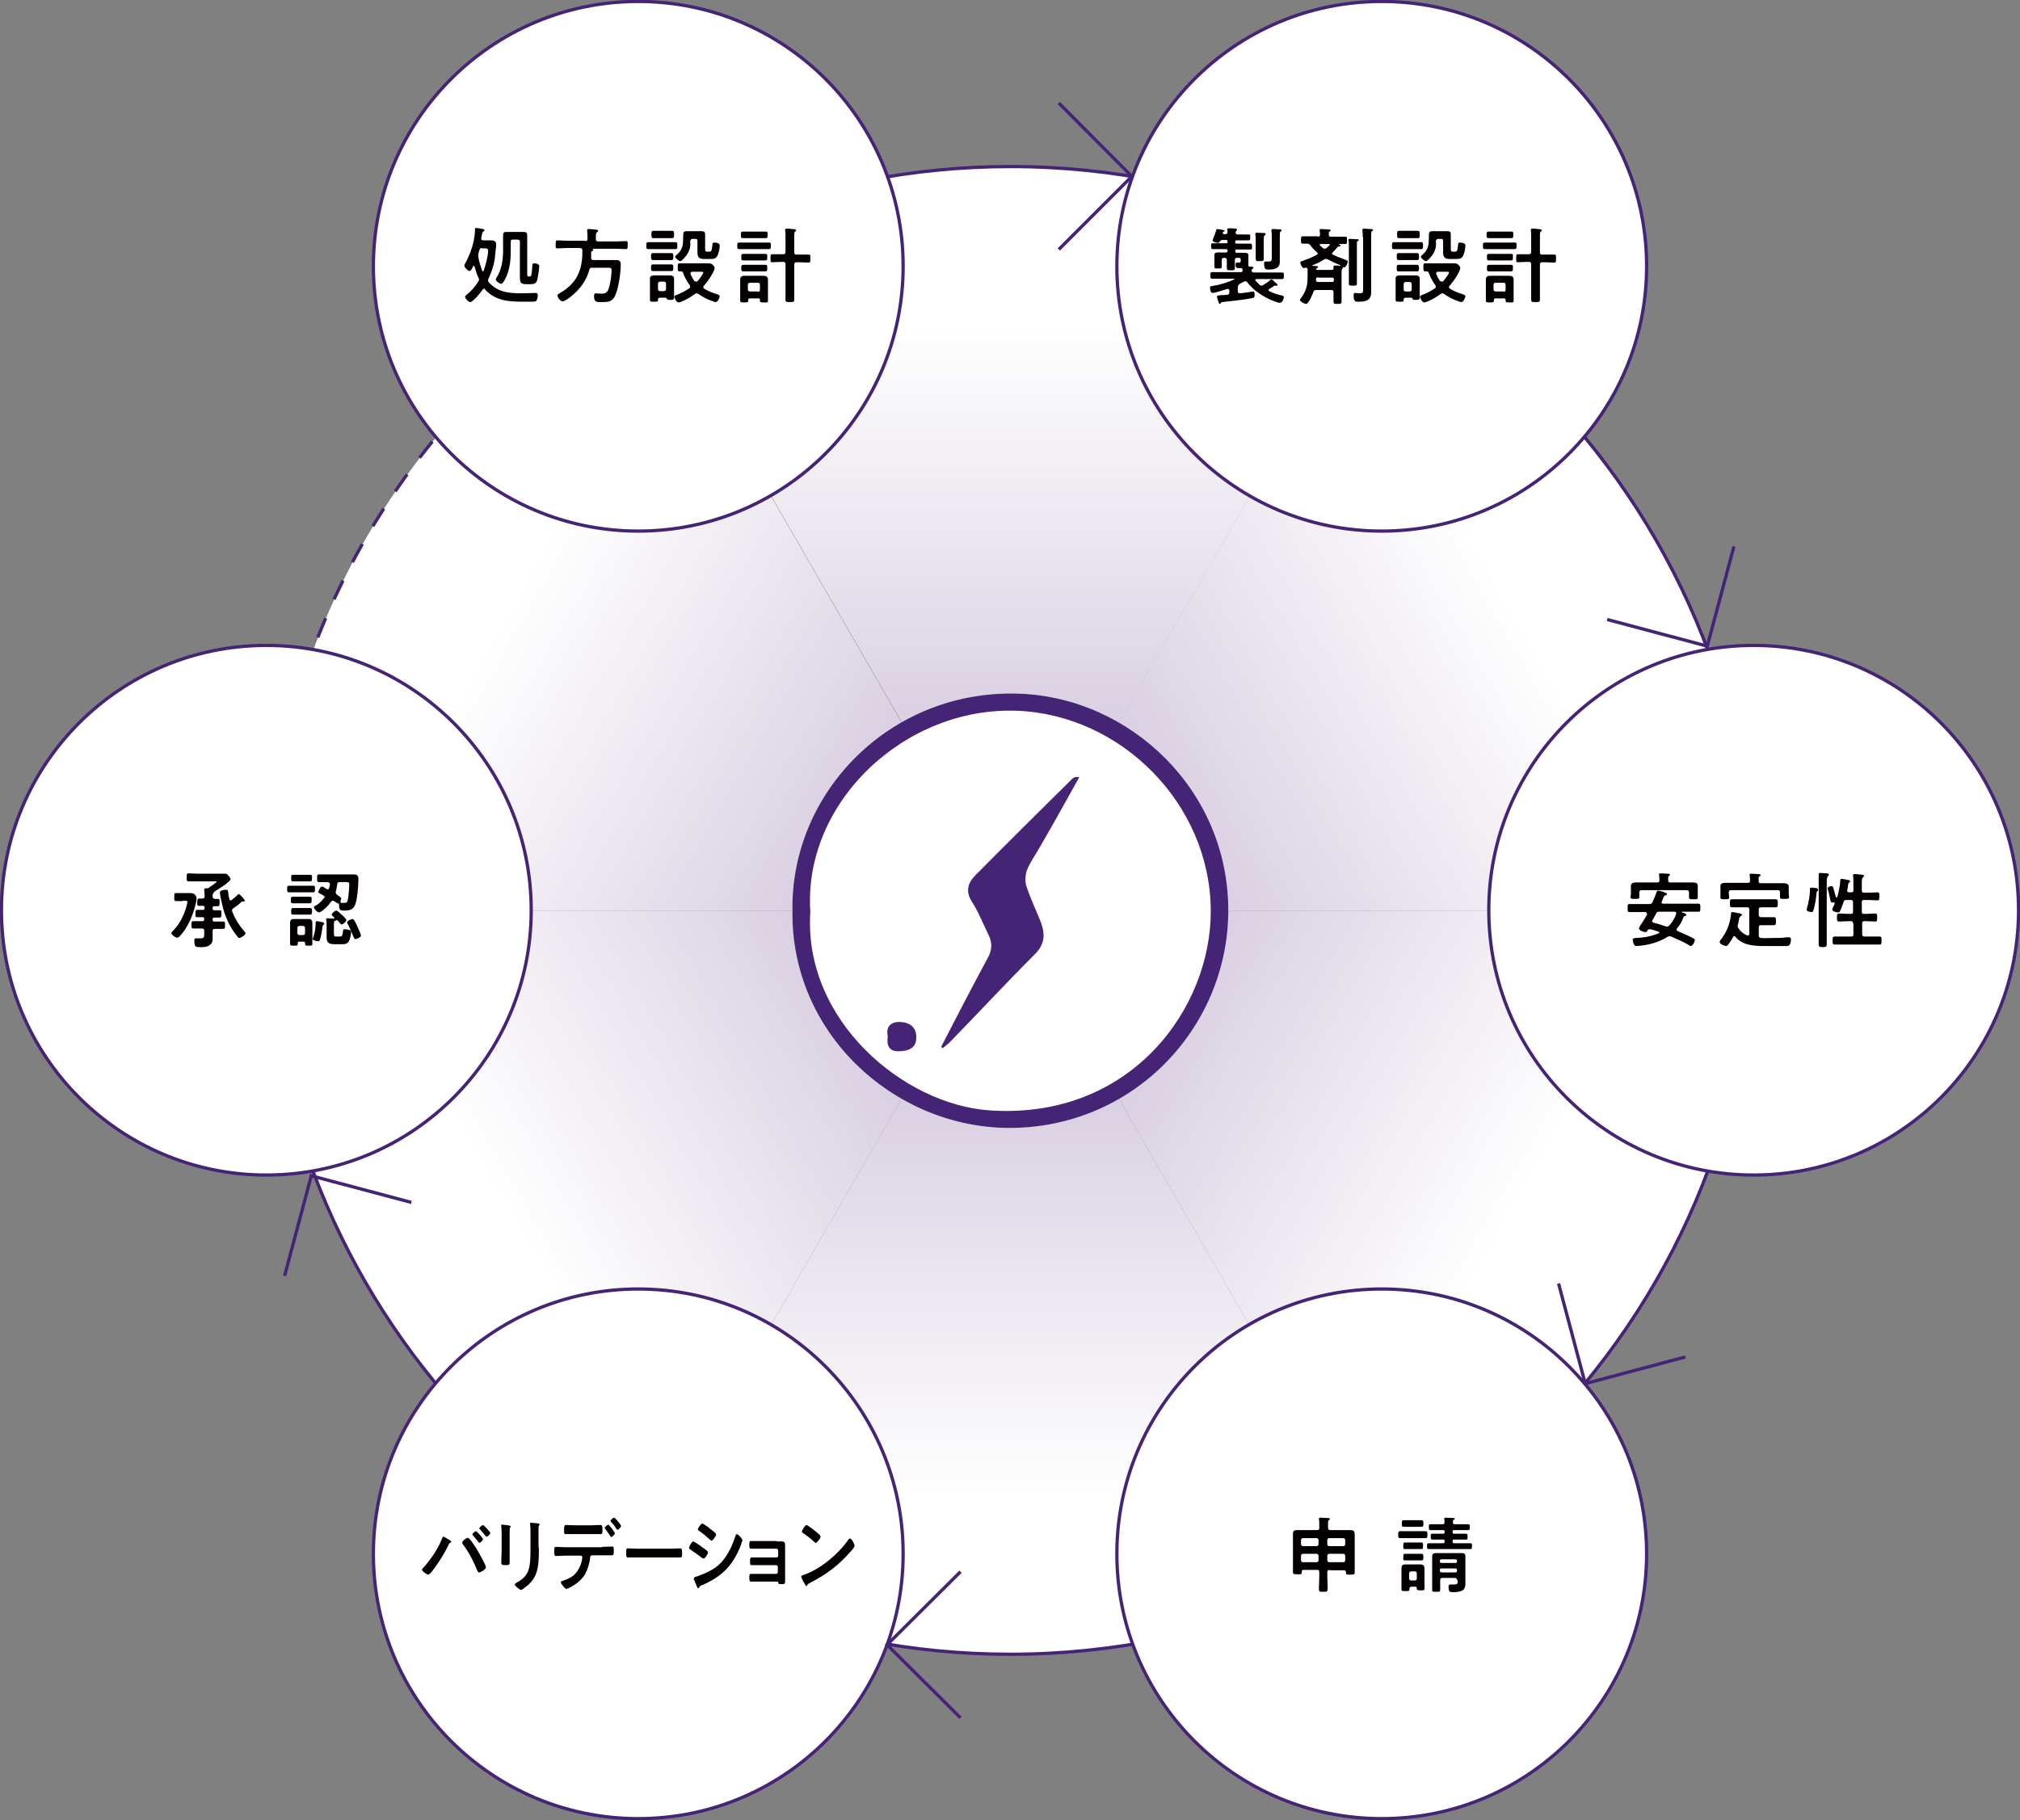 <?xml version="1.0" encoding="utf-8"?>
<!-- Generator: Adobe Illustrator 24.3.2, SVG Export Plug-In . SVG Version: 6.00 Build 0)  -->
<svg version="1.1" id="レイヤー_1" xmlns="http://www.w3.org/2000/svg" xmlns:xlink="http://www.w3.org/1999/xlink" x="0px"
	 y="0px" viewBox="0 0 552.9 498.3" style="enable-background:new 0 0 552.9 498.3;" xml:space="preserve">
<rect x="0" y="0" width="552.9" height="498.3" fill="#808080" stroke="none"/>
<style type="text/css">
	.st0{fill:url(#SVGID_1_);}
	.st1{fill:url(#SVGID_2_);}
	.st2{fill:url(#SVGID_3_);}
	.st3{fill:url(#SVGID_4_);}
	.st4{fill:url(#SVGID_5_);}
	.st5{fill:url(#SVGID_6_);}
	.st6{fill:url(#SVGID_7_);}
	.st7{fill:none;stroke:#452476;stroke-width:0.897;stroke-miterlimit:10;}
	.st8{fill:none;stroke:#452476;stroke-width:0.897;stroke-miterlimit:10;stroke-dasharray:5.669;}
	.st9{fill:#FFFFFF;stroke:#452476;stroke-width:0.897;stroke-miterlimit:10;}
	.st10{fill:#FFFFFF;}
	.st11{fill:#452476;}
	.st12{fill:#040000;}
</style>
<g>
	
		<linearGradient id="SVGID_1_" gradientUnits="userSpaceOnUse" x1="-774.721" y1="871.401" x2="-774.721" y2="871.401" gradientTransform="matrix(-1 0 0 -1 -498.175 1120.683)">
		<stop  offset="0" style="stop-color:#C7BAD3"/>
		<stop  offset="0.787" style="stop-color:#FFFFFF"/>
	</linearGradient>
	<polygon class="st0" points="276.5,249.3 276.5,249.3 276.5,249.3 	"/>
	
		<linearGradient id="SVGID_2_" gradientUnits="userSpaceOnUse" x1="-774.721" y1="871.401" x2="-774.721" y2="667.739" gradientTransform="matrix(-1 0 0 -1 -498.175 1120.683)">
		<stop  offset="0" style="stop-color:#C7BAD3"/>
		<stop  offset="0.787" style="stop-color:#FFFFFF"/>
	</linearGradient>
	<path class="st1" d="M276.5,249.3L174.7,425.7c30,17.3,64.7,27.3,101.8,27.3s71.9-9.9,101.8-27.3L276.5,249.3L276.5,249.3z"/>
	
		<linearGradient id="SVGID_3_" gradientUnits="userSpaceOnUse" x1="-774.725" y1="871.407" x2="-598.321" y2="973.254" gradientTransform="matrix(-1 0 0 -1 -498.175 1120.683)">
		<stop  offset="0" style="stop-color:#C7BAD3"/>
		<stop  offset="0.787" style="stop-color:#FFFFFF"/>
	</linearGradient>
	<path class="st2" d="M276.5,249.3L174.7,72.9c-60.9,35.2-101.8,101-101.8,176.4H276.5L276.5,249.3z"/>
	
		<linearGradient id="SVGID_4_" gradientUnits="userSpaceOnUse" x1="-774.725" y1="871.395" x2="-598.321" y2="769.548" gradientTransform="matrix(-1 0 0 -1 -498.175 1120.683)">
		<stop  offset="0" style="stop-color:#C7BAD3"/>
		<stop  offset="0.787" style="stop-color:#FFFFFF"/>
	</linearGradient>
	<path class="st3" d="M174.7,425.7l101.8-176.4H72.9C72.9,324.7,113.8,390.5,174.7,425.7z"/>
	
		<linearGradient id="SVGID_5_" gradientUnits="userSpaceOnUse" x1="-341.836" y1="249.288" x2="-165.433" y2="351.135" gradientTransform="matrix(1 0 0 1 618.379 0)">
		<stop  offset="0" style="stop-color:#C7BAD3"/>
		<stop  offset="0.787" style="stop-color:#FFFFFF"/>
	</linearGradient>
	<path class="st4" d="M276.5,249.3l101.8,176.4c60.9-35.2,101.8-101,101.8-176.4H276.5L276.5,249.3z"/>
	
		<linearGradient id="SVGID_6_" gradientUnits="userSpaceOnUse" x1="-341.837" y1="249.276" x2="-165.433" y2="147.429" gradientTransform="matrix(1 0 0 1 618.379 0)">
		<stop  offset="0" style="stop-color:#C7BAD3"/>
		<stop  offset="0.787" style="stop-color:#FFFFFF"/>
	</linearGradient>
	<path class="st5" d="M378.4,72.9L276.5,249.3h203.7C480.2,173.9,439.3,108.1,378.4,72.9z"/>
	
		<linearGradient id="SVGID_7_" gradientUnits="userSpaceOnUse" x1="-774.721" y1="871.401" x2="-774.721" y2="1075.063" gradientTransform="matrix(-1 0 0 -1 -498.175 1120.683)">
		<stop  offset="0" style="stop-color:#C7BAD3"/>
		<stop  offset="0.787" style="stop-color:#FFFFFF"/>
	</linearGradient>
	<path class="st6" d="M378.4,72.9c-30-17.3-64.7-27.3-101.8-27.3s-71.9,9.9-101.8,27.3l101.8,176.4L378.4,72.9z"/>
</g>
<path class="st7" d="M200.2,60.4c23.6-9.5,49.4-14.8,76.4-14.8c112.5,0,203.7,91.2,203.7,203.7S389,452.9,276.5,452.9
	c-107.3,0-195.2-82.9-203.1-188.1"/>
<path class="st8" d="M75.2,218.2c9-58.9,43.2-109.5,91.3-140.4"/>
<circle class="st9" cx="174.7" cy="72.9" r="72.5"/>
<circle class="st9" cx="378.2" cy="72.9" r="72.5"/>
<circle class="st9" cx="174.7" cy="425.4" r="72.5"/>
<circle class="st9" cx="378.2" cy="425.4" r="72.5"/>
<circle class="st9" cx="480" cy="249.2" r="72.5"/>
<circle class="st9" cx="72.9" cy="249.2" r="72.5"/>
<polyline class="st7" points="289.8,28.2 309.8,48.3 289.8,68.3 "/>
<polyline class="st7" points="262.9,470.3 242.8,450.3 262.9,430.3 "/>
<polyline class="st7" points="77.9,349.3 85.2,321.9 112.6,329.2 "/>
<polyline class="st7" points="474.6,149.6 467.3,176.9 439.9,169.6 "/>
<polyline class="st7" points="461.3,371.5 433.9,378.8 426.6,351.4 "/>
<g>
	<path class="st10" d="M216.9,249.3c-0.5-32.5,26.9-60.5,61.8-59.4c30.5,0.9,57.7,26.4,57.5,59.7c-0.2,32-26.3,59.7-60.9,59.2
		C244.3,308.2,216.4,282.7,216.9,249.3z"/>
	<g>
		<path class="st11" d="M216.9,249.3c-0.5-32.5,26.9-60.5,61.8-59.4c30.5,0.9,57.7,26.4,57.5,59.7c-0.2,32-26.3,59.7-60.9,59.2
			C244.3,308.2,216.4,282.7,216.9,249.3z M221.8,249.6c-2,29.7,25.5,52.8,49.1,54.4c38.8,2.6,60.8-28.2,60.5-55
			c-0.3-29.1-24.6-53.2-52.8-54.4C247.8,193.3,219.8,219.6,221.8,249.6z"/>
		<path class="st11" d="M257.6,286.6c4.2-8.1,8.4-16.3,12.8-24.4c1.2-2.2,1.2-4.1,0.2-6.2c-1.5-3-2.7-6.2-4.5-9
			c-2-3-1.1-5.4,0.9-7.4c8.8-8.9,17.7-17.7,26.6-26.5c0.4-0.3,0.9-0.5,1.8-0.3c-3.5,6.3-7,12.6-10.6,18.8c-1.2,2.2-2.8,4.3-3.7,6.6
			c-0.5,1.4-0.6,3.2-0.1,4.6c1.1,3.3,2.6,6.4,3.9,9.7c1.2,3.2,1.1,6-1.6,8.7c-7.9,7.9-15.5,16.1-23.3,24.1c-0.6,0.6-1.4,1.2-2,1.7
			C257.9,286.8,257.8,286.7,257.6,286.6z"/>
		<path class="st11" d="M243,283.7c-0.6-2.7,0.9-4,3.4-3.9c2.7,0.1,4.5,1.5,4.4,4.4c-0.1,2.9-2.3,3.5-4.5,3.6
			C243.4,288,242.6,286.3,243,283.7z"/>
	</g>
</g>
<g>
	<path class="st12" d="M123,421.6c0.2,0.1,0.5,0.3,0.5,0.5c0,0.2-0.2,0.2-0.3,0.3c-0.2,0.1-0.3,0.2-0.4,0.5
		c-1.2,2.5-2.7,4.9-4.4,7.1c-0.2,0.3-0.9,1.1-1.2,1.1c-0.3,0-1.7-0.9-1.7-1.4c0-0.1,0.1-0.2,0.2-0.3c2-2.2,4.2-5.3,5.3-8.2
		c0.1-0.3,0.2-0.5,0.3-0.5C121.4,420.6,122.7,421.4,123,421.6z M128.5,421.3c0.5,0.5,1.4,1.9,1.8,2.5c0.5,0.8,2.7,4.6,2.7,5.3
		c0,0.6-1.5,1.4-1.9,1.4c-0.2,0-0.3-0.2-0.4-0.4c-1-2.5-2.4-5.2-4-7.3c-0.1-0.1-0.2-0.3-0.2-0.5c0-0.4,1.2-1.3,1.5-1.3
		C128.3,421.1,128.4,421.2,128.5,421.3z M132.2,421.4c0,0.3-0.7,1-1,1c-0.1,0-0.2-0.1-0.2-0.2c-0.5-0.6-1-1.2-1.5-1.8
		c-0.1-0.1-0.2-0.2-0.2-0.3c0-0.3,0.8-0.9,1-0.9C130.5,419.2,132.2,421.1,132.2,421.4z M134.2,419.7c0,0.3-0.7,1-1,1
		c-0.1,0-0.2-0.1-0.3-0.2c-0.5-0.6-1-1.2-1.5-1.8c-0.1-0.1-0.2-0.2-0.2-0.3c0-0.2,0.8-0.9,1-0.9S134.2,419.4,134.2,419.7z"/>
	<path class="st12" d="M139.5,424.6c0,1,0,2.1,0,3.1c0,0.7-0.2,0.8-1.1,0.8s-1.2-0.1-1.2-0.7c0-1.1,0.1-2.1,0.1-3.2v-4.8
		c0-0.6,0-1.2-0.1-1.8c0-0.1,0-0.3,0-0.4c0-0.2,0-0.2,0.2-0.2c0.2,0,1.5,0.2,1.7,0.2c0.4,0.1,0.7,0.1,0.7,0.3c0,0.1-0.1,0.2-0.1,0.2
		c-0.2,0.3-0.2,0.6-0.2,1.3c0,0.3,0,0.7,0,1.3V424.6z M147.5,423.7c0,1.6,0,3.2-0.2,4.8c-0.3,2.1-1,3.8-2.5,5.2
		c-0.3,0.3-1.9,1.6-2.2,1.6c-0.3,0-1.7-1.1-1.7-1.5c0-0.2,0.4-0.4,0.5-0.5c2-1.1,3.3-2.4,3.6-5c0.2-1.4,0.2-2.9,0.2-4.3v-4.9
		c0-0.5,0-1-0.1-1.6c0-0.1,0-0.3,0-0.4c0-0.2,0.1-0.2,0.2-0.2c0.3,0,1.6,0.1,2,0.2c0.2,0,0.4,0.1,0.4,0.3c0,0.1-0.1,0.2-0.2,0.3
		c-0.1,0.1-0.1,0.6-0.1,1V423.7z"/>
	<path class="st12" d="M164.8,423.5c0.9,0,1.7-0.1,2.6-0.1c0.6,0,0.6,0.1,0.6,1.2c0,0.9,0,1.2-0.6,1.2c-0.9,0-1.7,0-2.6,0h-2.7
		c-0.6,0-0.6,0.6-0.6,1c-0.2,1.4-0.7,2.9-1.3,4.1c-1,1.7-2.6,2.9-4.2,3.7c-0.2,0.1-0.7,0.4-1,0.4c-0.4,0-1.5-1.5-1.5-1.8
		c0-0.3,0.3-0.3,0.5-0.4c0.9-0.3,1.7-0.6,2.6-1.2c1.3-0.9,2.2-2.5,2.6-4.1c0-0.2,0.2-0.9,0.2-1.1c0-0.3-0.2-0.5-0.5-0.5h-4.1
		c-0.9,0-1.8,0.1-2.6,0.1c-0.5,0-0.5-0.4-0.5-1.3c0-0.8,0-1.2,0.5-1.2c0.7,0,1.7,0.1,2.6,0.1H164.8z M161.7,417.6
		c0.9,0,1.9-0.1,2.6-0.1c0.6,0,0.6,0.5,0.6,1.4c0,0.8,0,1.1-0.5,1.1c-0.9,0-1.7,0-2.6,0h-4.3c-0.9,0-1.7,0-2.6,0
		c-0.6,0-0.5-0.4-0.5-1.2s0-1.3,0.6-1.3c0.6,0,1.6,0.1,2.5,0.1H161.7z M168.3,419.8c0,0.3-0.8,1-1,1c-0.1,0-0.2-0.2-0.4-0.5
		c-0.4-0.6-0.8-1.1-1.2-1.7c-0.1-0.1-0.2-0.2-0.2-0.3c0-0.2,0.8-0.9,1-0.9S168.3,419.5,168.3,419.8z M169.2,416.6
		c0.2,0.2,0.8,1,0.8,1.2c0,0.3-0.7,1-1,1c-0.1,0-0.3-0.2-0.5-0.6c-0.3-0.5-0.8-1.1-1.2-1.5c-0.1-0.1-0.2-0.2-0.2-0.3
		c0-0.3,0.8-0.9,1-0.9C168.3,415.5,169,416.4,169.2,416.6z"/>
	<path class="st12" d="M183.6,424c0.9,0,2.3-0.1,2.5-0.1c0.5,0,0.6,0.2,0.6,1.4c0,0.7,0,1.1-0.5,1.1c-0.9,0-1.7,0-2.5,0h-9.3
		c-0.8,0-1.7,0-2.5,0c-0.5,0-0.5-0.4-0.5-1.1c0-1.3,0-1.4,0.6-1.4c0.3,0,1.7,0.1,2.5,0.1H183.6z"/>
	<path class="st12" d="M189.7,422c0.3,0,2.2,1.3,2.5,1.6c0.5,0.4,1.6,1,1.6,1.4c0,0.4-0.8,1.7-1.2,1.7c-0.1,0-0.3-0.2-0.5-0.2
		c-1.1-0.9-2-1.5-3.2-2.3c-0.1-0.1-0.3-0.2-0.3-0.4C188.6,423.4,189.4,422,189.7,422z M190.4,431.7c0.5-0.1,1.8-0.7,2.4-0.9
		c2-0.9,3.6-1.8,5-3.5c1.6-1.9,2.7-4.3,3.5-6.8c0.1-0.2,0.2-0.5,0.4-0.5c0.3,0,1.5,1.2,1.5,1.7c0,0.2-0.2,0.6-0.3,0.9
		c0,0.2-0.1,0.3-0.1,0.4c-0.8,2.2-2.2,4.7-3.8,6.4c-1.9,2.1-4.5,3.6-6.9,4.6c-0.5,0.2-0.5,0.2-0.8,0.7c0,0.1-0.1,0.1-0.2,0.1
		c-0.2,0-0.4-0.5-0.5-0.8c-0.2-0.5-0.4-1.1-0.7-1.6c0,0,0-0.1,0-0.2C190,431.8,190.3,431.7,190.4,431.7z M194.3,418.5
		c0.4,0.3,1.2,0.9,1.5,1.2c0.1,0.1,0.2,0.2,0.2,0.4c0,0.4-0.9,1.7-1.2,1.7c-0.2,0-0.4-0.2-0.5-0.3c-1-0.9-1.9-1.7-3-2.4
		c-0.1-0.1-0.3-0.2-0.3-0.4c0-0.3,0.9-1.6,1.2-1.6c0.2,0,1.2,0.7,1.8,1.1C194.1,418.4,194.2,418.5,194.3,418.5z"/>
	<path class="st12" d="M212.6,422c0.4,0,0.8,0,1.2,0c1,0,1.1,0.3,1.1,1.3c0,0.3,0,0.8,0,1.3v6.9c0,0.5,0,1,0,1.4
		c0,0.7-0.2,0.8-0.9,0.8c-0.8,0-0.9,0-1-0.5c0-0.2-0.2-0.2-0.6-0.2h-4.8c-0.7,0-1.5,0-2,0c-0.5,0-0.5-0.4-0.5-1.2
		c0-0.4,0-0.9,0.4-0.9c0.4,0,1.3,0,2,0h4.9c0.3,0,0.5-0.2,0.5-0.5V429c0-0.3-0.2-0.5-0.5-0.5h-4.7c-0.7,0-1.6,0-2,0
		c-0.5,0-0.4-0.5-0.4-1.2c0-0.4,0-0.9,0.4-0.9c0.4,0,1.3,0,2,0h4.8c0.3,0,0.5-0.2,0.5-0.5v-1.4c0-0.3-0.2-0.5-0.5-0.5h-4.9
		c-0.6,0-1.5,0-2,0c-0.5,0-0.5-0.4-0.5-1c0-0.7,0-1.1,0.4-1.1c0.4,0,1.3,0,2,0H212.6z"/>
	<path class="st12" d="M233.9,423.2c0,0.4-0.8,1.3-1.1,1.6c-3.3,3.8-6.7,6.3-11,8.5c-0.7,0.4-0.7,0.4-0.9,0.8c0,0.1-0.1,0.1-0.2,0.1
		c-0.2,0-0.6-0.9-0.8-1.2c-0.1-0.2-0.6-1.1-0.6-1.4c0-0.2,0.4-0.3,0.6-0.4c4.5-1.5,9.6-5.7,12.4-9.8c0.1-0.1,0.2-0.2,0.3-0.2
		C233.2,421.2,233.9,422.8,233.9,423.2z M223.4,419.4c0.3,0.2,1.2,0.9,1.2,1.3c0,0.5-1,1.7-1.3,1.7c-0.2,0-0.5-0.3-0.8-0.6
		c-0.6-0.6-2-1.6-2.7-2.1c-0.2-0.1-0.3-0.2-0.3-0.4c0-0.3,0.8-1.8,1.3-1.8C221.1,417.6,223.1,419.1,223.4,419.4z"/>
</g>
<g>
	<path class="st12" d="M132.6,79c-0.2,0-0.3,0.1-0.4,0.2c-0.5,0.7-2.7,3.5-3.5,3.5c-0.5,0-1.4-1-1.4-1.4c0-0.2,0.2-0.4,0.4-0.6
		c1.2-0.9,2.4-2.3,3.2-3.6c0.1-0.2,0.2-0.3,0.2-0.5c0-0.2,0-0.3-0.1-0.5c-0.5-0.9-0.8-2.1-1.1-3.1c0-0.1-0.1-0.2-0.2-0.2
		c-0.1,0-0.2,0.1-0.2,0.1c-0.3,0.6-0.6,1.3-1,1.3c-0.4,0-1.4-1-1.4-1.5c0-0.2,0.2-0.5,0.3-0.7c1.4-2.6,2.4-5.6,2.6-8.5
		c0-0.2,0-0.3,0-0.4c0-0.5,0-0.7,0.3-0.7c0.1,0,0.7,0.1,0.8,0.1c1,0.2,1.5,0.2,1.5,0.5c0,0.2-0.1,0.3-0.3,0.4
		c-0.2,0.2-0.3,0.2-0.4,0.9c0,0.2-0.2,0.8-0.2,1c0,0.3,0.2,0.5,0.5,0.5h2.2c0.7,0,1.4,0.2,1.4,1.1c0,0.2,0,0.4,0,0.5
		c-0.2,1.4-0.2,2.2-0.4,3.6c-0.3,1.9-0.9,3.6-1.7,5.3c-0.1,0.2-0.1,0.3-0.1,0.5c0,0.2,0.1,0.4,0.2,0.5c2.5,2.8,5.7,3,9.1,3
		c1.1,0,3.4-0.1,3.7-0.1c0.4,0,0.6,0.2,0.6,0.6c0,0.5-0.1,1.3-0.5,1.6c-0.2,0.2-0.9,0.2-1.6,0.2h-0.8c-4.3,0-8.4,0.1-11.6-3.4
		C132.8,79,132.7,79,132.6,79z M132,67.9c-0.5,0-0.6,0.1-0.8,0.6c-0.1,0.2-0.1,0.5-0.2,0.7c0,0.2-0.1,0.4-0.1,0.6c0,0.1,0,0.2,0,0.4
		c0.2,1.3,0.6,2.6,1.1,3.9c0,0.1,0.1,0.2,0.2,0.2c0.1,0,0.2-0.1,0.2-0.2c0.5-1.5,1.2-3.9,1.2-5.5c0-0.6-0.5-0.6-0.8-0.6H132z
		 M140.4,65.6c-0.5,0-0.6,0.2-0.6,0.6v2.4c0,2.4-0.2,4.6-1.1,6.9c-0.2,0.5-1,2.2-1.5,2.2c-0.4,0-1.5-0.7-1.5-1.2
		c0-0.2,0.2-0.4,0.2-0.5c1.4-2,1.8-5,1.8-7.4v-2.4c0-0.6,0-1.2,0-1.8c0-0.7,0.2-0.9,0.9-0.9c0.5,0,0.9,0,1.4,0h1.9
		c0.5,0,0.9,0,1.4,0c0.7,0,1,0.2,1,0.9c0,0.6,0,1.2,0,1.8v8.6c0,0.6,0,0.9,0.4,0.9h0.2c0.3,0,0.4-0.1,0.5-0.3
		c0.2-0.6,0.2-1.9,0.3-2.6c0-0.4,0-0.7,0.5-0.7c0.5,0,1.4,0.1,1.4,0.8c0,0.7-0.4,3.2-0.6,3.9c-0.3,0.9-1,1-1.8,1h-1.1
		c-1.6,0-1.8-0.4-1.8-2c0-0.6,0-1.2,0-1.8v-7.8c0-0.4-0.2-0.6-0.6-0.6H140.4z"/>
	<path class="st12" d="M160.2,66c0.5,0,0.6-0.2,0.6-0.6v-0.8c0-0.5,0-0.9-0.1-1.4V63c0-0.2,0.2-0.3,0.4-0.3c0.3,0,1.8,0.1,2.1,0.2
		c0.2,0,0.5,0,0.5,0.3c0,0.2-0.2,0.3-0.3,0.4c-0.3,0.2-0.3,0.3-0.3,1.9c0,0.4,0.2,0.6,0.6,0.6h4.9c0.9,0,1.8-0.1,2.7-0.1
		c0.6,0,0.5,0.3,0.5,1.1s0,1.1-0.5,1.1c-0.9,0-1.8-0.1-2.7-0.1h-6.4c0,0,0,0,0,0.1c0.1,0,0.2,0.1,0.2,0.2c0,0.2-0.2,0.3-0.4,0.4
		c-0.2,0.1-0.2,0.2-0.2,0.4c0,0.5,0,0.9,0,1.4c0,0.4,0.2,0.6,0.6,0.6h4.7c0.5,0,1,0,1.6,0c1.1,0,1.2,0.6,1.2,1.3
		c0,2.3-0.6,6.5-1.6,8.6c-0.8,1.6-2.1,1.6-3.6,1.6c-1.3,0-2.1,0.1-2.1-1.6c0-0.5,0.1-0.8,0.5-0.8c0.4,0,1,0.1,1.5,0.1
		c0.9,0,1.5-0.2,1.9-1.1c0.5-1.2,0.9-4,0.9-5.3c0-0.7-0.2-0.7-1.3-0.7h-4.1c-0.4,0-0.6,0.1-0.7,0.6c-0.8,2.9-2.5,5.2-4.8,7.1
		c-0.5,0.4-1.9,1.5-2.5,1.5c-0.6,0-1.4-1-1.4-1.6c0-0.3,0.2-0.4,0.7-0.7c2-1.1,3.8-2.8,4.8-4.8c1-2,1.3-4.2,1.3-6.4v-0.5
		c0-0.4-0.2-0.5-0.6-0.6h-3.6c-0.9,0-1.8,0.1-2.6,0.1c-0.6,0-0.5-0.3-0.5-1.1s0-1.1,0.5-1.1c0.9,0,1.8,0.1,2.6,0.1H160.2z"/>
	<path class="st12" d="M179.5,68.2c-0.7,0-1.4,0-2.1,0c-0.5,0-0.5-0.3-0.5-0.9c0-0.6,0-1,0.5-1c0.7,0,1.4,0,2.1,0h3.3
		c0.7,0,1.4,0,2.1,0c0.5,0,0.5,0.3,0.5,1c0,0.6,0,0.9-0.5,0.9c-0.7,0-1.4,0-2.1,0H179.5z M180.7,81.5c-0.5,0-0.6,0.2-0.6,0.6
		c0,0.5-0.1,0.5-1.1,0.5c-0.8,0-1.1,0-1.1-0.5c0-0.4,0-0.8,0-1.2v-3.5c0-0.4,0-0.8,0-1.1c0-0.7,0.4-0.9,1.1-0.9c0.4,0,0.8,0,1.2,0
		h2.1c0.4,0,0.7,0,1.1,0c0.6,0,1.1,0.2,1.1,0.9c0,0.4,0,0.7,0,1.1v2.8c0,0.5,0,0.9,0,1.3c0,0.5-0.3,0.6-1,0.6c-0.8,0-0.9-0.1-1-0.3
		c-0.1-0.3-0.2-0.3-0.5-0.3H180.7z M180.3,74.2c-0.5,0-1.1,0-1.6,0c-0.5,0-0.5-0.3-0.5-0.9c0-0.6,0-0.9,0.5-0.9c0.5,0,1.1,0,1.6,0
		h1.9c0.5,0,1.1,0,1.6,0c0.5,0,0.5,0.4,0.5,0.9c0,0.5,0,0.9-0.5,0.9c-0.5,0-1.1,0-1.6,0H180.3z M180.3,71.2c-0.6,0-1.1,0-1.6,0
		c-0.5,0-0.5-0.4-0.5-1c0-0.6,0-0.9,0.5-0.9c0.5,0,1,0,1.6,0h1.9c0.5,0,1.1,0,1.6,0c0.5,0,0.5,0.4,0.5,0.9c0,0.6,0,1-0.5,1
		s-1.1,0-1.6,0H180.3z M180.5,65.2c-0.6,0-1.2,0-1.7,0s-0.5-0.4-0.5-1c0-0.7,0-1,0.6-1c0.6,0,1.1,0,1.7,0h1.6c0.6,0,1.1,0,1.7,0
		c0.6,0,0.6,0.3,0.6,1c0,0.6,0,1-0.5,1c-0.6,0-1.2,0-1.8,0H180.5z M180.1,79.1c0,0.4,0.2,0.6,0.6,0.6h1c0.4,0,0.6-0.2,0.6-0.6v-1.4
		c0-0.4-0.2-0.6-0.6-0.6h-1c-0.4,0-0.6,0.2-0.6,0.6V79.1z M190.7,80.3c-0.2,0-0.3,0.1-0.5,0.2c-1.2,0.9-2.3,1.5-3.7,2.1
		c-0.2,0.1-0.6,0.2-0.8,0.2c-0.5,0-1.1-1.1-1.1-1.6c0-0.3,0.4-0.4,0.7-0.5c1.1-0.4,2.4-1.1,3.4-1.8c0.1-0.1,0.2-0.2,0.2-0.4
		c0-0.2-0.1-0.3-0.1-0.4c-0.7-0.9-1.4-2.2-1.8-3.3c-0.1-0.3-0.2-0.5-0.5-0.5c-0.2,0-0.4,0-0.5,0c-0.5,0-0.5-0.3-0.5-1.1
		c0-0.9,0-1.1,0.5-1.1c0.8,0,1.5,0,2.3,0h4c0.7,0,1.4,0,1.8,0c0.9,0,1.5,0.9,1.5,1.3c0,0.3-0.3,1-0.5,1.3c-0.7,1.4-1.4,2.3-2.4,3.5
		c-0.1,0.1-0.2,0.2-0.2,0.4c0,0.2,0.1,0.3,0.2,0.4c1.1,0.7,2.4,1.2,3.7,1.6c0.2,0.1,0.6,0.2,0.6,0.5s-0.5,1.6-1.1,1.6
		c-0.2,0-0.6-0.1-0.7-0.2c-1.6-0.5-2.7-1.1-4-2C191,80.4,190.8,80.3,190.7,80.3z M187.9,69.9c-0.3,0.4-1.3,1.6-1.7,1.6
		c-0.4,0-1.4-0.9-1.4-1.2c0-0.2,0.3-0.5,0.5-0.6c1.6-1.4,1.7-2.8,1.7-4.8v-0.4c0-0.9,0.1-1.2,1-1.2h3.2c0.3,0,0.6,0,0.9,0
		c0.8,0,0.9,0.3,0.9,1.1v3.5c0,0.6,0,1,0.5,1h0.7c0.4,0,0.7-0.2,0.8-2c0-0.3,0.1-0.5,0.6-0.5c0.5,0,1.4,0.2,1.4,0.8
		c0,0.7-0.2,1.8-0.5,2.5c-0.4,1.1-1,1.2-2.1,1.2h-1.8c-1.5,0-1.7-0.8-1.7-1.9c0-0.4,0-0.8,0-1.3V66c0-0.5-0.2-0.6-0.6-0.6h-0.7
		c-0.4,0-0.6,0.2-0.7,0.6C189.1,67.5,188.8,68.6,187.9,69.9z M190.6,77.1c0.2,0,0.3-0.1,0.4-0.2c0.3-0.4,1.5-1.8,1.5-2.3
		c0-0.2-0.2-0.2-0.6-0.2h-2.4c-0.1,0-0.5,0-0.5,0.4c0,0.1,0,0.1,0,0.2c0.3,0.7,0.6,1.3,1.1,2C190.3,77,190.5,77.1,190.6,77.1z"/>
	<path class="st12" d="M204.7,68.2c-0.8,0-1.5,0-2.3,0c-0.6,0-0.6-0.2-0.6-0.9c0-0.7,0-0.9,0.6-0.9c0.8,0,1.6,0,2.3,0h3.4
		c0.8,0,1.6,0,2.3,0c0.7,0,0.6,0.2,0.6,0.9c0,0.7,0,0.9-0.6,0.9c-0.8,0-1.5,0-2.3,0H204.7z M208,82.1c0-0.3-0.1-0.4-0.4-0.4h-2.4
		c-0.3,0-0.4,0.1-0.4,0.4v0.2c0,0.5-0.3,0.5-1.1,0.5c-0.8,0-1.1,0-1.1-0.5c0-0.6,0-1.1,0-1.7V78c0-0.5,0-0.9,0-1.4
		c0-0.8,0.4-1.1,1.1-1.1c0.4,0,0.9,0,1.3,0h2.7c0.4,0,0.9,0,1.3,0c0.8,0,1.2,0.3,1.2,1.1c0,0.5,0,0.9,0,1.4v2.6c0,0.6,0,1.1,0,1.7
		s-0.3,0.5-1.1,0.5c-0.8,0-1.1,0-1.1-0.5V82.1z M205.3,65.2c-0.6,0-1.3,0-1.9,0c-0.6,0-0.6-0.2-0.6-0.9c0-0.7,0-0.9,0.6-0.9
		c0.7,0,1.3,0,1.9,0h2.3c0.7,0,1.3,0,1.9,0c0.7,0,0.6,0.2,0.6,0.9c0,0.7,0,0.9-0.6,0.9c-0.6,0-1.3,0-1.9,0H205.3z M205.3,71.3
		c-0.6,0-1.3,0-1.8,0c-0.6,0-0.6-0.2-0.6-0.9c0-0.7,0-0.9,0.6-0.9c0.6,0,1.2,0,1.8,0h2.3c0.6,0,1.2,0,1.8,0c0.7,0,0.6,0.2,0.6,0.9
		c0,0.7,0,0.9-0.6,0.9c-0.5,0-1.2,0-1.8,0H205.3z M205.4,74.3c-0.6,0-1.3,0-1.9,0c-0.6,0-0.6-0.2-0.6-0.9s0-0.9,0.6-0.9
		c0.6,0,1.3,0,1.9,0h2.1c0.7,0,1.3,0,1.9,0c0.7,0,0.6,0.2,0.6,0.9c0,0.7,0,0.9-0.6,0.9c-0.7,0-1.3,0-1.9,0H205.4z M207.4,79.9
		c0.4,0,0.6-0.2,0.6-0.6V78c0-0.4-0.2-0.6-0.6-0.6h-2.1c-0.4,0-0.6,0.2-0.6,0.6v1.2c0,0.4,0.2,0.6,0.6,0.6H207.4z M217.4,69.1
		c0,0.5,0.2,0.6,0.6,0.6h1c0.7,0,1.5,0,2.3,0c0.6,0,0.5,0.3,0.5,1.1c0,0.8,0,1.1-0.5,1.1c-0.8,0-1.5-0.1-2.3-0.1h-1
		c-0.4,0-0.6,0.2-0.6,0.6v6.2c0,1.1,0,2.2,0,3.3c0,0.8-0.2,0.8-1.2,0.8c-1,0-1.2,0-1.2-0.8c0-1.1,0-2.2,0-3.4v-6.2
		c0-0.4-0.2-0.6-0.6-0.6h-0.7c-0.8,0-1.5,0.1-2.3,0.1c-0.6,0-0.5-0.3-0.5-1.1c0-0.9,0-1.1,0.5-1.1c0.8,0,1.5,0,2.3,0h0.7
		c0.4,0,0.6-0.2,0.6-0.6v-4.3c0-0.6,0-1.2-0.1-1.6c0-0.1,0-0.2,0-0.2c0-0.2,0.2-0.3,0.4-0.3c0.1,0,0.3,0,0.4,0c0.4,0,0.7,0,1,0.1
		c0.8,0,1.2,0.1,1.2,0.4c0,0.2-0.1,0.2-0.3,0.3c-0.2,0.2-0.2,0.6-0.2,1.3V69.1z"/>
</g>
<g>
	<path class="st12" d="M338.8,78.7v1c0,0.3,0.1,0.6,0.5,0.6h0.1c0.4,0,3.5-0.5,3.6-0.5c0.4,0,0.4,0.6,0.4,0.9c0,0.5,0,0.8-0.6,0.9
		c-2.3,0.5-5.7,0.8-8.2,1.1c-0.3,0-0.4,0-0.4,0.2c-0.1,0.1-0.1,0.3-0.3,0.3c-0.2,0-0.3-0.2-0.4-0.6c-0.1-0.2-0.4-1.2-0.4-1.4
		c0-0.3,0.1-0.3,1.2-0.4c0.4,0,0.9,0,1.6-0.1c0.4,0,0.6-0.3,0.6-0.7v-0.4c0-0.2-0.1-0.5-0.4-0.5c0,0-0.1,0-0.2,0
		c-0.7,0.2-3.3,1.1-4,1.1c-0.7,0-0.7-1.4-0.7-1.5c0-0.4,0.3-0.3,1.1-0.5c1.6-0.2,4-1,5.5-1.7c0,0,0.1,0,0.1-0.1
		c0-0.1-0.1-0.1-0.2-0.1h-3.2c-0.9,0-1.8,0-2.7,0c-0.5,0-0.5-0.2-0.5-0.9s0-0.9,0.5-0.9c0.9,0,1.8,0,2.7,0h5.2
		c0.2,0,0.4-0.1,0.4-0.4c0-0.1,0-0.2,0-0.3c0-0.3-0.2-0.4-0.5-0.4c-0.2,0-0.3,0-0.5,0c-0.6,0-0.9,0-0.9-1c0-0.5,0.2-0.5,0.3-0.5
		c0.2,0,0.4,0,0.6,0c0.5,0,0.5-0.2,0.5-0.6v-0.2c0-0.4-0.2-0.5-0.5-0.5h-0.5c-0.5,0-0.6,0.2-0.6,0.6c0,0.7,0,1.4,0,2.2
		c0,0.6-0.2,0.6-1.1,0.6c-0.9,0-1.1,0-1.1-0.6c0-0.7,0-1.5,0-2.2c0-0.4-0.2-0.6-0.6-0.6H335c-0.5,0-0.6,0.2-0.6,0.6v0.2
		c0,0.5,0,1,0,1.6c0,0.5-0.2,0.5-1,0.5c-0.7,0-1,0-1-0.4c0-0.5,0-1.1,0-1.6v-0.7c0-0.5,0-0.8,0-1.1c0-0.6,0.8-0.6,1.3-0.6
		c0.6,0,1.2,0.1,1.9,0c0.3,0,0.4-0.1,0.4-0.4v-0.1c0-0.3-0.1-0.4-0.4-0.4h-1c-0.9,0-1.7,0-2.6,0c-0.5,0-0.5-0.3-0.5-0.9
		c0-0.5,0-0.7,0.5-0.7c0.9,0,1.7,0,2.6,0h1c0.3,0,0.4-0.1,0.4-0.4v-0.1c0-0.3-0.1-0.4-0.4-0.4h-0.9c-0.5,0-0.6,0.1-0.9,0.5
		c-0.1,0.2-0.2,0.3-0.4,0.3s-1.5-0.2-1.5-0.7c0-0.1,0.1-0.2,0.1-0.3c0.3-0.7,0.7-1.8,0.9-2.5c0-0.1,0.1-0.3,0.3-0.3
		c0.2,0,1,0.2,1.3,0.2c0.4,0.1,0.7,0.1,0.7,0.3c0,0.1-0.1,0.2-0.2,0.2c-0.2,0.1-0.3,0.1-0.3,0.3v0.1c0,0.2,0.2,0.3,0.4,0.3h0.3
		c0.4,0,0.6-0.2,0.6-0.6c0-0.1-0.1-0.7-0.1-0.7c0-0.2,0.2-0.3,0.4-0.3c0.5,0,1.3,0,1.8,0.1c0.2,0,0.5,0,0.5,0.3
		c0,0.1-0.1,0.2-0.2,0.3c-0.1,0.1-0.2,0.2-0.2,0.3c0,0,0,0.1,0,0.2c0,0.3,0.3,0.5,0.6,0.5h0.4c0.9,0,1.8,0,2.6,0
		c0.5,0,0.4,0.2,0.4,0.8s0,0.8-0.5,0.8c-0.9,0-1.7,0-2.6,0h-0.6c-0.3,0-0.4,0.1-0.4,0.4v0.1c0,0.3,0.1,0.4,0.4,0.4h1.1
		c0.9,0,1.7,0,2.6,0c0.5,0,0.5,0.3,0.5,0.9c0,0.5,0,0.7-0.5,0.7c-0.9,0-1.7,0-2.6,0h-1.1c-0.3,0-0.4,0.1-0.4,0.4v0.1
		c0,0.3,0.1,0.4,0.4,0.4h0.1c0.6,0,1.3,0,1.9,0c0.4,0,1.2,0,1.2,0.6c0,0.2,0,0.5,0,1v0.6c0,0.3,0,0.5,0,0.7c0,0.1,0,0.2,0,0.3
		c0,0.1,0,0.1,0,0.2c0,0.3,0.1,0.4,0.4,0.4c0.5,0,1,0,1,0.3c0,0.1-0.1,0.2-0.3,0.3c-0.1,0.1-0.2,0.2-0.2,0.4v0.1
		c0,0.4,0.3,0.5,0.6,0.5h5c0.9,0,1.8,0,2.7,0c0.6,0,0.5,0.2,0.5,0.9c0,0.7,0,0.9-0.5,0.9c-0.9,0-1.8,0-2.7,0h-4.3
		c-0.2,0-0.3,0.1-0.3,0.3c0,0.1,0,0.1,0.1,0.2c0.4,0.4,0.7,0.7,1.1,1.1c0.1,0.1,0.3,0.2,0.5,0.2c0.2,0,0.3-0.1,0.5-0.2
		c0.5-0.3,1.3-0.8,1.7-1.2c0.2-0.1,0.3-0.3,0.5-0.3c0.2,0,0.6,0.3,0.9,0.7l0.4,0.3c0.1,0.1,0.4,0.4,0.4,0.5c0,0.2-0.1,0.2-0.2,0.2
		c-0.1,0-0.1,0-0.2,0h-0.2c-0.2,0-0.2,0-0.4,0.1c-0.4,0.3-0.8,0.5-1.3,0.8c-0.1,0.1-0.2,0.2-0.2,0.3c0,0.2,0.1,0.2,0.2,0.3
		c1.2,0.6,2.1,0.9,3.5,1.2c0.3,0.1,0.5,0.1,0.5,0.5c0,0.4-0.4,1.5-1.1,1.5c-0.6,0-2.8-0.9-3.5-1.3c-2.1-1.1-3.9-2.4-5.4-4.3
		c-0.1-0.2-0.2-0.3-0.5-0.3c-0.2,0-0.2,0-0.4,0.1c-0.4,0.2-0.9,0.5-1.3,0.7C338.9,78.1,338.8,78.3,338.8,78.7z M343.7,65.8
		c0-0.5,0-1.1-0.1-1.6c0-0.1,0-0.1,0-0.2c0-0.2,0.2-0.3,0.4-0.3c0.3,0,1.6,0.1,1.9,0.1c0.2,0,0.5,0,0.5,0.3c0,0.2-0.1,0.2-0.3,0.4
		c-0.2,0.2-0.2,0.4-0.2,1.2v2.5c0,0.9,0,1.7,0,2.6c0,0.6-0.2,0.7-1.1,0.7s-1.1,0-1.1-0.7c0-0.9,0-1.7,0-2.6V65.8z M348.1,64.8
		c0-0.5,0-1.1-0.1-1.6c0,0,0-0.1,0-0.2c0-0.2,0.2-0.3,0.4-0.3c0.3,0,1.7,0.1,2,0.1c0.2,0,0.4,0.1,0.4,0.3c0,0.2-0.2,0.2-0.3,0.3
		c-0.2,0.2-0.2,0.3-0.2,1.1v5.6c0,0.5,0,1.1,0,1.6c0,1.8-1.5,2.1-3,2.1c-0.7,0-1.3,0.1-1.3-1.7c0-0.3,0.1-0.5,0.4-0.5
		c0.1,0,0.2,0,0.3,0c0.2,0,0.4,0,0.6,0c0.8,0,0.8-0.3,0.8-1.3V64.8z"/>
	<path class="st12" d="M360.7,64.8c0.5,0,0.6-0.2,0.6-0.6c0-0.3,0-0.7-0.1-1.1V63c0-0.3,0.2-0.3,0.4-0.3c0.4,0,1.5,0.1,2,0.1
		c0.2,0,0.6,0,0.6,0.3c0,0.1-0.2,0.2-0.3,0.3c-0.2,0.2-0.2,0.4-0.2,0.8c0,0.5,0.2,0.6,0.6,0.6h1.7c0.7,0,1.4,0,2.2,0
		c0.5,0,0.5,0.2,0.5,1c0,0.8,0,1-0.5,1c-0.5,0-1,0-1.6,0c0,0-0.1,0-0.1,0c0,0,0,0.1,0,0.1c0.2,0.1,0.4,0.2,0.4,0.4
		c0,0.2-0.4,0.2-0.5,0.2c-0.2,0-0.4,0.2-0.7,0.6c-0.2,0.2-0.5,0.6-0.9,1c-0.1,0.1-0.2,0.2-0.2,0.3c0,0.2,0.1,0.3,0.2,0.3
		c1.1,0.5,2.3,1,3.4,1.4c0.3,0.1,0.7,0.2,0.7,0.5c0,0.4-0.5,1.6-1,1.6c-0.1,0-0.2,0-0.3-0.1c0,0,0,0,0,0.1c0,0.2-0.1,0.2-0.2,0.4
		c-0.2,0.2-0.2,0.5-0.2,1.1v5.7c0,0.7,0,1.4,0,2.1c0,0.7-0.3,0.7-1.1,0.7c-0.8,0-1.1,0-1.1-0.6c0-0.7,0-1.4,0-2.1v-0.5
		c0-0.4-0.2-0.6-0.6-0.6h-4.1c-0.5,0-0.7,0.1-0.8,0.5c-0.2,0.6-1.3,3.3-2,3.3c-0.5,0-1.7-0.7-1.7-1.1c0-0.1,0.2-0.4,0.3-0.5
		c1.3-1.7,1.8-3.4,1.8-5.6V75c0-0.4,0-0.9,0-1.3c0-0.3-0.2-0.4-0.4-0.4c-0.1,0-0.1,0-0.2,0c-0.1,0-0.3,0.1-0.4,0.1
		c-0.5,0-1-1.2-1-1.5c0-0.3,0.4-0.4,0.7-0.5c1.4-0.5,2.5-0.9,3.9-1.7c0.1-0.1,0.2-0.2,0.2-0.3s-0.1-0.2-0.2-0.3
		c-0.7-0.6-1.3-1.2-1.8-1.9c-0.3-0.4-0.5-0.5-1-0.5c-0.4,0-0.7,0-1.1,0c-0.5,0-0.5-0.2-0.5-1c0-0.8,0-1,0.5-1c0.7,0,1.4,0,2.2,0
		H360.7z M362.8,70.9c-0.2,0-0.3,0.1-0.5,0.2c-0.9,0.6-1.9,1.1-3,1.5c-0.1,0-0.1,0.1-0.1,0.1c0,0,0,0.1,0.2,0.1c0.9,0,1.4,0,1.4,0.3
		c0,0.1-0.2,0.2-0.3,0.3c-0.1,0.1-0.3,0.2-0.3,0.3s0.2,0.2,0.3,0.2h4c0.3,0,0.5-0.1,0.5-0.4v-0.1c0-0.1,0-0.3,0-0.4
		c0-0.3,0.2-0.3,0.4-0.3c0.4,0,1,0,1.4,0.1c0,0,0.1,0,0.1-0.1c0-0.1,0-0.1-0.1-0.1c-1.2-0.5-2.3-1-3.4-1.6
		C363.1,70.9,363,70.9,362.8,70.9z M360.8,75.9c-0.4,0-0.6,0.2-0.6,0.6c0,0,0,0.1,0,0.1c0,0.4,0.2,0.6,0.6,0.6h3.8
		c0.4,0,0.5-0.2,0.5-0.5v-0.2c0-0.4-0.2-0.5-0.5-0.5H360.8z M362.6,68.1c0.2,0,0.3-0.1,0.5-0.2c0.2-0.2,0.5-0.5,0.8-0.7
		c0-0.1,0.1-0.1,0.1-0.2c0-0.2-0.3-0.2-0.3-0.2h-2.2c-0.1,0-0.3,0.1-0.3,0.2c0,0.1,0,0.1,0.1,0.2c0.3,0.3,0.6,0.5,0.9,0.8
		C362.3,68,362.5,68.1,362.6,68.1z M369.2,67.4c0-0.5,0-1.1-0.1-1.6c0-0.1,0-0.1,0-0.2c0-0.2,0.2-0.2,0.4-0.2c0.3,0,1.7,0.1,2,0.1
		c0.2,0,0.4,0,0.4,0.2c0,0.2-0.1,0.2-0.3,0.3c-0.2,0.1-0.2,0.3-0.2,1.1v7.9c0,0.9,0,1.7,0,2.6c0,0.6-0.2,0.6-1.1,0.6s-1.1,0-1.1-0.6
		c0-0.9,0-1.7,0-2.6V67.4z M373,64.9c0-0.6,0-1.3-0.1-1.8c0-0.1,0-0.1,0-0.2c0-0.2,0.2-0.3,0.4-0.3c0.4,0,1.4,0.1,1.9,0.1
		c0.2,0,0.6,0,0.6,0.3c0,0.2-0.2,0.2-0.3,0.3c-0.2,0.2-0.2,0.4-0.2,1.1v14.1c0,0.5,0,1.1,0,1.6c0,2.2-1.6,2.5-3.4,2.5
		c-0.8,0-1.4,0.1-1.4-1.7c0-0.4,0-0.7,0.5-0.7c0.2,0,0.8,0.1,1.2,0.1c1,0,0.9-0.4,0.9-1.6V64.9z"/>
	<path class="st12" d="M383.6,68.2c-0.7,0-1.4,0-2.1,0c-0.5,0-0.5-0.3-0.5-0.9c0-0.6,0-1,0.5-1c0.7,0,1.4,0,2.1,0h3.3
		c0.7,0,1.4,0,2.1,0c0.5,0,0.5,0.3,0.5,1c0,0.6,0,0.9-0.5,0.9c-0.7,0-1.4,0-2.1,0H383.6z M384.8,81.5c-0.5,0-0.6,0.2-0.6,0.6
		c0,0.5-0.1,0.5-1.1,0.5c-0.8,0-1.1,0-1.1-0.5c0-0.4,0-0.8,0-1.2v-3.5c0-0.4,0-0.8,0-1.1c0-0.7,0.4-0.9,1.1-0.9c0.4,0,0.8,0,1.2,0
		h2.1c0.4,0,0.7,0,1.1,0c0.6,0,1.1,0.2,1.1,0.9c0,0.4,0,0.7,0,1.1v2.8c0,0.5,0,0.9,0,1.3c0,0.5-0.3,0.6-1,0.6c-0.8,0-0.9-0.1-1-0.3
		c-0.1-0.3-0.2-0.3-0.5-0.3H384.8z M384.4,74.3c-0.5,0-1.1,0-1.6,0c-0.5,0-0.5-0.3-0.5-0.9c0-0.6,0-0.9,0.5-0.9c0.5,0,1.1,0,1.6,0
		h1.9c0.5,0,1.1,0,1.6,0c0.5,0,0.5,0.4,0.5,0.9c0,0.5,0,0.9-0.5,0.9c-0.5,0-1.1,0-1.6,0H384.4z M384.4,71.2c-0.6,0-1.1,0-1.6,0
		c-0.5,0-0.5-0.4-0.5-1c0-0.6,0-0.9,0.5-0.9c0.5,0,1,0,1.6,0h1.9c0.5,0,1.1,0,1.6,0c0.5,0,0.5,0.4,0.5,0.9c0,0.6,0,1-0.5,1
		s-1.1,0-1.6,0H384.4z M384.6,65.2c-0.6,0-1.2,0-1.7,0s-0.5-0.4-0.5-1c0-0.7,0-1,0.6-1c0.6,0,1.1,0,1.7,0h1.6c0.6,0,1.1,0,1.7,0
		c0.6,0,0.6,0.3,0.6,1c0,0.6,0,1-0.5,1c-0.6,0-1.2,0-1.8,0H384.6z M384.2,79.2c0,0.4,0.2,0.6,0.6,0.6h1c0.4,0,0.6-0.2,0.6-0.6v-1.4
		c0-0.4-0.2-0.6-0.6-0.6h-1c-0.4,0-0.6,0.2-0.6,0.6V79.2z M394.8,80.3c-0.2,0-0.3,0.1-0.5,0.2c-1.2,0.9-2.3,1.5-3.7,2.1
		c-0.2,0.1-0.6,0.2-0.8,0.2c-0.5,0-1.1-1.1-1.1-1.6c0-0.3,0.4-0.4,0.7-0.5c1.1-0.4,2.4-1.1,3.4-1.8c0.1-0.1,0.2-0.2,0.2-0.4
		c0-0.2-0.1-0.3-0.1-0.4c-0.7-0.9-1.4-2.2-1.8-3.3c-0.1-0.3-0.2-0.5-0.5-0.5c-0.2,0-0.4,0-0.5,0c-0.5,0-0.5-0.3-0.5-1.1
		c0-0.9,0-1.1,0.5-1.1c0.8,0,1.5,0,2.3,0h4c0.7,0,1.4,0,1.8,0c0.9,0,1.5,0.9,1.5,1.3c0,0.3-0.3,1-0.5,1.3c-0.7,1.4-1.4,2.3-2.4,3.5
		c-0.1,0.1-0.2,0.2-0.2,0.4c0,0.2,0.1,0.3,0.2,0.4c1.1,0.7,2.4,1.2,3.7,1.6c0.2,0.1,0.6,0.2,0.6,0.5s-0.5,1.6-1.1,1.6
		c-0.2,0-0.6-0.1-0.7-0.2c-1.6-0.5-2.7-1.1-4-2C395.1,80.4,395,80.3,394.8,80.3z M392,69.9c-0.3,0.4-1.3,1.6-1.7,1.6
		c-0.4,0-1.4-0.9-1.4-1.2c0-0.2,0.3-0.5,0.5-0.6c1.6-1.4,1.7-2.8,1.7-4.8v-0.4c0-0.9,0.1-1.2,1-1.2h3.2c0.3,0,0.6,0,0.9,0
		c0.8,0,0.9,0.3,0.9,1.1v3.5c0,0.6,0,1,0.5,1h0.7c0.4,0,0.7-0.2,0.8-2c0-0.3,0.1-0.5,0.6-0.5c0.5,0,1.4,0.2,1.4,0.8
		c0,0.7-0.2,1.8-0.5,2.5c-0.4,1.1-1,1.2-2.1,1.2h-1.8c-1.5,0-1.7-0.8-1.7-1.9c0-0.4,0-0.8,0-1.3V66c0-0.5-0.2-0.6-0.6-0.6h-0.7
		c-0.4,0-0.6,0.2-0.7,0.6C393.2,67.5,392.9,68.6,392,69.9z M394.7,77.1c0.2,0,0.3-0.1,0.4-0.2c0.3-0.4,1.5-1.8,1.5-2.3
		c0-0.2-0.2-0.2-0.6-0.2h-2.4c-0.1,0-0.5,0-0.5,0.4c0,0.1,0,0.1,0,0.2c0.3,0.7,0.6,1.3,1.1,2C394.5,77,394.6,77.1,394.7,77.1z"/>
	<path class="st12" d="M408.8,68.2c-0.8,0-1.5,0-2.3,0c-0.6,0-0.6-0.2-0.6-0.9c0-0.7,0-0.9,0.6-0.9c0.8,0,1.6,0,2.3,0h3.4
		c0.8,0,1.6,0,2.3,0c0.7,0,0.6,0.2,0.6,0.9c0,0.7,0,0.9-0.6,0.9c-0.8,0-1.5,0-2.3,0H408.8z M412.1,82.1c0-0.3-0.1-0.4-0.4-0.4h-2.4
		c-0.3,0-0.4,0.1-0.4,0.4v0.2c0,0.5-0.3,0.5-1.1,0.5c-0.8,0-1.1,0-1.1-0.5c0-0.6,0-1.1,0-1.7V78c0-0.5,0-0.9,0-1.4
		c0-0.8,0.4-1.1,1.1-1.1c0.4,0,0.9,0,1.3,0h2.7c0.4,0,0.9,0,1.3,0c0.8,0,1.2,0.3,1.2,1.1c0,0.5,0,0.9,0,1.4v2.6c0,0.6,0,1.1,0,1.7
		s-0.3,0.5-1.1,0.5c-0.8,0-1.1,0-1.1-0.5V82.1z M409.4,65.2c-0.6,0-1.3,0-1.9,0s-0.6-0.2-0.6-0.9c0-0.7,0-0.9,0.6-0.9
		c0.7,0,1.3,0,1.9,0h2.3c0.7,0,1.3,0,1.9,0c0.7,0,0.6,0.2,0.6,0.9c0,0.7,0,0.9-0.6,0.9c-0.6,0-1.3,0-1.9,0H409.4z M409.4,71.3
		c-0.6,0-1.3,0-1.8,0c-0.6,0-0.6-0.2-0.6-0.9c0-0.7,0-0.9,0.6-0.9c0.6,0,1.2,0,1.8,0h2.3c0.6,0,1.2,0,1.8,0c0.7,0,0.6,0.2,0.6,0.9
		c0,0.7,0,0.9-0.6,0.9c-0.5,0-1.2,0-1.8,0H409.4z M409.5,74.3c-0.6,0-1.3,0-1.9,0s-0.6-0.2-0.6-0.9s0-0.9,0.6-0.9s1.3,0,1.9,0h2.1
		c0.7,0,1.3,0,1.9,0c0.7,0,0.6,0.2,0.6,0.9c0,0.7,0,0.9-0.6,0.9c-0.7,0-1.3,0-1.9,0H409.5z M411.5,79.9c0.4,0,0.6-0.2,0.6-0.6V78
		c0-0.4-0.2-0.6-0.6-0.6h-2.1c-0.4,0-0.6,0.2-0.6,0.6v1.2c0,0.4,0.2,0.6,0.6,0.6H411.5z M421.5,69.1c0,0.5,0.2,0.6,0.6,0.6h1
		c0.7,0,1.5,0,2.3,0c0.6,0,0.5,0.3,0.5,1.1c0,0.8,0,1.1-0.5,1.1c-0.8,0-1.5-0.1-2.3-0.1h-1c-0.4,0-0.6,0.2-0.6,0.6v6.2
		c0,1.1,0,2.2,0,3.3c0,0.8-0.2,0.8-1.2,0.8c-1,0-1.2,0-1.2-0.8c0-1.1,0-2.2,0-3.4v-6.2c0-0.4-0.2-0.6-0.6-0.6h-0.7
		c-0.8,0-1.5,0.1-2.3,0.1c-0.6,0-0.5-0.3-0.5-1.1c0-0.9,0-1.1,0.5-1.1c0.8,0,1.5,0,2.3,0h0.7c0.4,0,0.6-0.2,0.6-0.6v-4.3
		c0-0.6,0-1.2-0.1-1.6c0-0.1,0-0.2,0-0.2c0-0.2,0.2-0.3,0.4-0.3c0.1,0,0.3,0,0.4,0c0.4,0,0.7,0,1,0.1c0.8,0,1.2,0.1,1.2,0.4
		c0,0.2-0.1,0.2-0.3,0.3c-0.2,0.2-0.2,0.6-0.2,1.3V69.1z"/>
</g>
<g>
	<path class="st12" d="M450.7,250c0-0.2-0.2-0.3-0.4-0.3h-1.5c-0.9,0-1.9,0-2.8,0c-0.5,0-0.5-0.3-0.5-1.1s0-1.1,0.5-1.1
		c0.9,0,1.9,0,2.8,0h2.6c0.5,0,0.7-0.1,0.9-0.5c0.4-0.9,0.8-1.8,1.1-2.7c0.1-0.2,0.2-0.5,0.4-0.5c0.2,0,0.7,0.2,0.9,0.2
		c0.7,0.2,1.6,0.5,1.6,0.8c0,0.2-0.2,0.2-0.4,0.3c-0.4,0.1-0.4,0.2-1.1,1.8c0,0.1,0,0.1,0,0.2c0,0.3,0.3,0.3,0.4,0.3h6.9
		c0.9,0,1.8,0,2.8,0c0.5,0,0.5,0.2,0.5,1.1s0,1.1-0.5,1.1c-0.9,0-1.8,0-2.8,0h-1.7c-0.1,0-0.1,0.1-0.1,0.1c0,0.1,0,0.1,0.1,0.1
		c0.7,0.2,1.2,0.4,1.2,0.7c0,0.2-0.3,0.2-0.5,0.3c-0.2,0.1-0.3,0.2-0.4,0.5c-0.4,1.1-0.9,2-1.7,2.9c-0.1,0.1-0.1,0.2-0.1,0.3
		c0,0.2,0.1,0.3,0.3,0.4c1.4,0.6,2.8,1.2,4.1,1.9c0.4,0.2,0.6,0.3,0.6,0.5c0,0.5-0.6,1.7-1.1,1.7c-0.2,0-0.5-0.2-0.6-0.3
		c-1.5-0.9-3.2-1.6-4.8-2.3c-0.2,0-0.2-0.1-0.4-0.1c-0.2,0-0.4,0.1-0.6,0.2c-2.3,1.4-4.7,2.1-7.3,2.4c-0.2,0-1.1,0.1-1.2,0.1
		c-0.4,0-0.5-0.2-0.7-0.5c-0.1-0.3-0.3-0.8-0.3-1.2c0-0.5,0.3-0.4,0.8-0.5c2.2-0.1,4.2-0.4,6.3-1.3c0.1,0,0.2-0.1,0.2-0.2
		c0-0.1-0.1-0.2-0.2-0.2c-0.7-0.3-1.5-0.5-2.3-0.7c-0.1,0-0.2,0-0.2,0c-0.3,0-0.5,0.2-0.6,0.4c-0.1,0.2-0.3,0.4-0.5,0.4
		c-0.5,0-1.8-0.5-1.8-1c0-0.1,0.2-0.5,0.3-0.7c0.7-1.1,1.4-2.1,2-3.3C450.7,250.1,450.7,250.1,450.7,250z M453.6,241.6
		c0.5,0,0.6-0.2,0.6-0.6c0-0.5,0-0.9-0.1-1.4c0-0.1,0-0.1,0-0.2c0-0.3,0.2-0.3,0.4-0.3c0.4,0,1.5,0.1,1.9,0.1c0.2,0,0.7,0,0.7,0.3
		c0,0.1-0.1,0.2-0.3,0.3c-0.2,0.2-0.2,0.4-0.2,0.9v0.3c0,0.5,0.2,0.6,0.6,0.6h3.7c0.8,0,1.6,0,2.5,0c0.6,0,1.3,0.1,1.3,0.9
		c0,0.2,0,0.8,0,1.4v0.9c0,0.3,0,0.7,0,0.9c0,0.5-0.3,0.5-1.2,0.5c-0.8,0-1.2,0-1.2-0.5c0-0.3,0-0.7,0-1v-0.4c0-0.4-0.2-0.6-0.6-0.6
		h-12.4c-0.4,0-0.6,0.2-0.6,0.6v0.3c0,0.3,0,0.7,0,1c0,0.5-0.4,0.5-1.2,0.5c-0.9,0-1.2,0-1.2-0.5c0-0.2,0.1-0.6,0.1-0.9v-1
		c0-0.6,0-1,0-1.2c0-0.7,0.7-0.9,1.3-0.9c0.8,0,1.6,0,2.5,0H453.6z M456.3,253.7c0.2,0,0.4-0.1,0.6-0.3c0.8-0.9,1.5-2,1.9-3.2
		c0,0,0-0.1,0-0.2c0-0.3-0.2-0.4-0.5-0.4h-4.1c-0.5,0-0.7,0.1-0.9,0.5c-0.3,0.6-0.6,1.2-1,1.8c0,0.1-0.1,0.2-0.1,0.3
		c0,0.2,0.2,0.3,0.4,0.4c1.1,0.3,2.2,0.6,3.3,1C456,253.7,456.1,253.7,456.3,253.7z"/>
	<path class="st12" d="M474.7,256.3c-0.2,0-0.3,0.1-0.3,0.2c-0.4,0.7-0.8,1.4-1.3,2c-0.2,0.2-0.3,0.5-0.6,0.5
		c-0.4,0-1.8-0.5-1.8-1.1c0-0.2,0.1-0.3,0.2-0.5c1.7-2.2,2.6-4.3,2.9-7.1c0-0.3,0-0.6,0.4-0.6c0.2,0,1.3,0.2,1.6,0.3
		c0.7,0.1,1,0.2,1,0.5c0,0.1-0.2,0.2-0.3,0.3c-0.3,0.2-0.4,0.3-0.5,0.9c-0.1,0.3-0.1,0.8-0.3,1.4c0,0.2-0.1,0.2-0.1,0.4
		c0,0.2,0.1,0.4,0.2,0.6c0.7,1,1.3,1.5,2.4,2c0.1,0,0.1,0,0.2,0c0.3,0,0.4-0.2,0.4-0.5V249c0-0.5-0.2-0.6-0.6-0.6h-1.7
		c-0.8,0-1.6,0-2.4,0c-0.6,0-0.6-0.3-0.6-1.1c0-0.8,0-1.1,0.6-1.1c0.8,0,1.6,0,2.4,0h7.1c0.8,0,1.6,0,2.4,0c0.6,0,0.6,0.3,0.6,1.1
		c0,0.8,0,1.1-0.6,1.1c-0.8,0-1.6,0-2.4,0H482c-0.5,0-0.6,0.2-0.6,0.6v1.5c0,0.4,0.2,0.6,0.6,0.6h1.4c0.7,0,1.4,0,2.1,0
		c0.6,0,0.6,0.3,0.6,1.1c0,0.8,0,1.1-0.6,1.1c-0.7,0-1.4,0-2.1,0H482c-0.5,0-0.6,0.2-0.6,0.6v2.2c0,0.4,0.1,0.6,0.6,0.7
		c1,0.1,1.9,0,2.9,0c1.4,0,3,0,4.3-0.2c0.2,0,0.4,0,0.5,0c0.4,0,0.5,0.3,0.5,0.6c0,0.5-0.1,1.3-0.5,1.6c-0.2,0.2-0.6,0.2-0.9,0.2
		c-0.7,0-1.5,0-2.2,0h-2.3c-3.2,0-6.9,0.2-9.2-2.4C475,256.4,474.9,256.3,474.7,256.3z M482,241.8h3.7c0.9,0,1.7,0,2.6,0
		c0.6,0,1.3,0.2,1.3,0.9c0,0.3,0,0.7,0,1.2v0.8c0,0.3,0.1,0.7,0.1,0.9c0,0.5-0.4,0.5-1.3,0.5c-0.8,0-1.2,0-1.2-0.5c0-0.2,0-0.7,0-1
		v-0.3c0-0.5-0.2-0.6-0.6-0.6h-12.8c-0.4,0-0.6,0.2-0.6,0.6v0.4c0,0.3,0.1,0.7,0.1,1c0,0.5-0.4,0.5-1.2,0.5s-1.2,0-1.2-0.5
		c0-0.3,0-0.7,0-1v-0.9c0-0.6,0-1,0-1.2c0-0.8,0.7-0.9,1.3-0.9c0.9,0,1.7,0,2.6,0h3.6c0.5,0,0.6-0.2,0.6-0.6v-0.2
		c0-0.4,0-0.8-0.1-1.2c0-0.1,0-0.2,0-0.2c0-0.3,0.2-0.3,0.4-0.3c0.5,0,1.4,0.1,1.9,0.1c0.2,0,0.7,0,0.7,0.3c0,0.2-0.1,0.2-0.3,0.3
		c-0.3,0.2-0.3,0.6-0.2,1.2C481.3,241.6,481.5,241.8,482,241.8z"/>
	<path class="st12" d="M497.5,243.9c-0.2,0.1-0.2,0.2-0.3,0.6c-0.1,1.5-0.4,3.2-0.8,4.6c-0.1,0.4-0.2,0.6-0.6,0.6
		c-0.3,0-1.3-0.2-1.3-0.6c0-0.2,0.1-0.3,0.1-0.5c0.4-1.3,0.8-3.4,0.8-4.8v-0.3c0-0.2,0-0.5,0.3-0.5c0.1,0,0.9,0.1,1.1,0.1
		c0,0,0.1,0,0.1,0c0.2,0,0.7,0.1,0.7,0.4C497.7,243.8,497.6,243.9,497.5,243.9z M497.8,242.1c0-1.1,0-2.4,0-2.7
		c0-0.4,0.2-0.4,0.5-0.4c0.4,0,1.3,0.1,1.7,0.1c0.2,0,0.6,0.1,0.6,0.4c0,0.2-0.2,0.3-0.3,0.4c-0.2,0.2-0.3,0.7-0.3,1.6v14.1
		c0,1,0,2,0,3c0,0.6-0.3,0.7-1.1,0.7c-1,0-1.1-0.2-1.1-0.8c0-1,0-2,0-3V242.1z M507.2,252.8c0-0.4-0.2-0.6-0.6-0.6h-0.8
		c-0.8,0-1.6,0.1-2.4,0.1c-0.6,0-0.6-0.3-0.6-1.1c0-0.8,0-1.1,0.6-1.1c0.8,0,1.6,0.1,2.4,0.1h0.8c0.5,0,0.6-0.2,0.6-0.6v-2.6
		c0-0.4-0.2-0.6-0.6-0.6h-1.2c-0.5,0-0.7,0.1-0.8,0.6c-0.3,0.8-0.6,1.8-1,2.5c-0.1,0.2-0.2,0.3-0.5,0.3c-0.4,0-1.6-0.3-1.6-0.8
		c0-0.2,0.3-0.8,0.5-1.2c0-0.1,0.2-0.3,0.2-0.5c0-0.2-0.1-0.2-0.3-0.2c-0.1,0-0.2,0-0.3,0c-0.4,0-0.5-0.2-0.6-0.6
		c-0.2-1-0.4-2.1-0.7-3c0-0.1-0.1-0.2-0.1-0.3c0-0.4,1-0.6,1.1-0.6c0.4,0,0.5,0.4,0.7,1.2c0.2,0.6,0.3,1.2,0.5,1.8
		c0,0.1,0.1,0.1,0.2,0.1c0.1,0,0.1,0,0.2-0.1c0.4-1.6,0.7-2.8,0.8-4.4c0-0.2,0-0.6,0.4-0.6c0.2,0,1.3,0.2,1.6,0.3
		c0.2,0,0.7,0.1,0.7,0.4c0,0.1-0.1,0.2-0.2,0.3c-0.3,0.2-0.3,0.3-0.4,1c0,0.3-0.1,0.7-0.2,1.1v0.1c0,0.3,0.2,0.5,0.5,0.5h0.6
		c0.5,0,0.6-0.2,0.6-0.6v-1.9c0-0.7,0-1.4-0.1-2c0-0.1,0-0.2,0-0.2c0-0.3,0.2-0.3,0.4-0.3c0.3,0,1.7,0.1,2.1,0.2
		c0.2,0,0.5,0,0.5,0.3c0,0.2-0.1,0.2-0.3,0.4c-0.2,0.2-0.3,0.5-0.3,1.3v2.3c0,0.5,0.2,0.6,0.6,0.6h1.2c0.9,0,1.7-0.1,2.5-0.1
		c0.5,0,0.5,0.3,0.5,1.1c0,0.8,0,1.1-0.5,1.1c-0.8,0-1.7-0.1-2.5-0.1h-1.2c-0.5,0-0.6,0.2-0.6,0.6v2.6c0,0.5,0.2,0.6,0.6,0.6h0.6
		c0.8,0,1.6-0.1,2.4-0.1c0.6,0,0.6,0.3,0.6,1.1c0,0.8,0,1.1-0.5,1.1c-0.8,0-1.6-0.1-2.4-0.1h-0.6c-0.5,0-0.6,0.2-0.6,0.6v3
		c0,0.4,0.2,0.6,0.6,0.6h1.6c0.8,0,1.7,0,2.5,0c0.6,0,0.6,0.3,0.6,1.1c0,0.8,0,1.1-0.6,1.1c-0.8,0-1.6,0-2.5,0h-7.2
		c-0.8,0-1.6,0-2.5,0c-0.6,0-0.6-0.3-0.6-1.1c0-0.8,0-1.1,0.6-1.1c0.8,0,1.6,0,2.5,0h2c0.5,0,0.6-0.2,0.6-0.6V252.8z"/>
</g>
<g>
	<path class="st12" d="M363.9,429.8c-0.4,0-0.6,0.2-0.6,0.6v1.2c0,1.1,0.1,2,0.1,3.2c0,0.9-0.1,1-1.2,1c-1.1,0-1.2,0-1.2-1
		c0-0.5,0.1-2.2,0.1-3.2v-1.2c0-0.5-0.2-0.6-0.6-0.6h-3.7c-0.3,0-0.5,0.1-0.5,0.5v0.2c0,0.6-0.3,0.5-1.2,0.5c-0.9,0-1.2,0-1.2-0.6
		s0-1.4,0-2v-6.8c0-0.6,0-1.1,0-1.7c0-0.8,0.4-1,1.1-1c0.7,0,1.4,0,2.1,0h3.4c0.5,0,0.6-0.2,0.6-0.6v-0.8c0-0.9,0-1.3-0.1-1.5
		c0-0.1,0-0.2,0-0.2c0-0.3,0.2-0.3,0.4-0.3c0.5,0,1.4,0.1,2,0.1c0.2,0,0.6,0,0.6,0.3c0,0.2-0.1,0.2-0.3,0.3
		c-0.2,0.2-0.2,0.5-0.2,1.1v1c0,0.4,0.2,0.6,0.6,0.6h3.4c0.7,0,1.4,0,2.1,0c1,0,1.2,0.4,1.2,1.2c0,0.4,0,0.9,0,1.6v6.8
		c0,0.7,0,1.3,0,2c0,0.6-0.3,0.6-1.2,0.6c-0.9,0-1.2,0-1.2-0.5v-0.2c0-0.3-0.2-0.5-0.5-0.5H363.9z M360.9,421.7
		c0-0.4-0.2-0.6-0.6-0.6h-3.6c-0.4,0-0.6,0.2-0.6,0.6v1c0,0.4,0.2,0.6,0.6,0.6h3.6c0.4,0,0.6-0.2,0.6-0.6V421.7z M360.9,426
		c0-0.4-0.2-0.6-0.6-0.6h-3.6c-0.4,0-0.6,0.2-0.6,0.6v1.1c0,0.4,0.2,0.6,0.6,0.6h3.6c0.4,0,0.6-0.2,0.6-0.6V426z M368.2,421.7
		c0-0.4-0.2-0.6-0.6-0.6h-3.7c-0.4,0-0.6,0.2-0.6,0.6v1c0,0.4,0.2,0.6,0.6,0.6h3.7c0.4,0,0.6-0.2,0.6-0.6V421.7z M368.2,426
		c0-0.4-0.2-0.6-0.6-0.6h-3.7c-0.4,0-0.6,0.2-0.6,0.6v1.1c0,0.4,0.2,0.6,0.6,0.6h3.7c0.4,0,0.6-0.2,0.6-0.6V426z"/>
	<path class="st12" d="M385.4,421.1c-0.7,0-1.4,0-2.1,0c-0.6,0-0.6-0.2-0.6-0.9c0-0.7,0-1,0.6-1c0.7,0,1.4,0,2.1,0h2.6
		c0.7,0,1.4,0,2.1,0c0.6,0,0.6,0.2,0.6,1c0,0.7,0,0.9-0.6,0.9c-0.7,0-1.4,0-2.1,0H385.4z M387.4,434.4h-1.1c-0.4,0-0.5,0.2-0.5,0.5
		c0,0.7-0.1,0.7-1.1,0.7c-0.8,0-1.1,0-1.1-0.5c0-0.6,0-1.1,0-1.7v-2.6c0-0.5,0-0.9,0-1.4c0-0.8,0.3-1.1,1.1-1.1c0.4,0,0.8,0,1.2,0
		h1.7c0.4,0,0.8,0,1.2,0c0.7,0,1.1,0.3,1.1,1.1c0,0.5,0,0.9,0,1.4v2.4c0,0.6,0,1.1,0,1.7c0,0.5-0.2,0.5-1,0.5c-0.8,0-1.1,0-1.1-0.5
		c0,0,0-0.1,0-0.1C387.8,434.6,387.7,434.4,387.4,434.4z M385.9,418c-0.6,0-1.2,0-1.6,0c-0.6,0-0.6-0.2-0.6-0.9c0-0.7,0-0.9,0.6-0.9
		c0.5,0,1,0,1.6,0h1.5c0.6,0,1.1,0,1.6,0c0.6,0,0.6,0.2,0.6,0.9c0,0.7,0,0.9-0.6,0.9c-0.4,0-1,0-1.6,0H385.9z M386.2,424.1
		c-0.6,0-1.1,0-1.6,0c-0.6,0-0.5-0.2-0.5-0.9c0-0.7,0-0.9,0.5-0.9c0.5,0,1,0,1.6,0h1.2c0.6,0,1.1,0,1.6,0c0.6,0,0.5,0.3,0.5,0.9
		c0,0.7,0,0.9-0.5,0.9c-0.5,0-1,0-1.6,0H386.2z M386.2,427.2c-0.6,0-1.1,0-1.6,0c-0.6,0-0.5-0.2-0.5-0.9c0-0.7,0-0.9,0.5-0.9
		c0.4,0,1,0,1.6,0h1.2c0.6,0,1.2,0,1.6,0c0.6,0,0.6,0.3,0.6,0.9c0,0.7,0,0.9-0.6,0.9c-0.5,0-1,0-1.6,0H386.2z M387.2,432.7
		c0.4,0,0.6-0.2,0.6-0.6v-1.3c0-0.4-0.2-0.6-0.6-0.6h-0.9c-0.4,0-0.6,0.2-0.6,0.6v1.3c0,0.4,0.2,0.6,0.6,0.6H387.2z M398.2,417.3
		h1.1c0.8,0,1.6,0,2.5,0c0.5,0,0.5,0.2,0.5,0.8s0,0.8-0.5,0.8c-0.8,0-1.7,0-2.5,0H398c-0.3,0-0.4,0.1-0.4,0.4v0.2
		c0,0.3,0.1,0.4,0.4,0.4h0.7c0.8,0,1.7,0,2.5,0c0.5,0,0.5,0.2,0.5,0.8s0,0.8-0.5,0.8c-0.8,0-1.7,0-2.5,0H398c-0.3,0-0.4,0.1-0.4,0.4
		v0.2c0,0.3,0.1,0.4,0.4,0.4h1.8c0.9,0,1.7,0,2.6,0c0.5,0,0.5,0.2,0.5,0.8c0,0.6,0,0.8-0.5,0.8c-0.9,0-1.8,0-2.6,0h-6.1
		c-0.9,0-1.7,0-2.6,0c-0.5,0-0.5-0.2-0.5-0.8s0-0.8,0.5-0.8c0.9,0,1.7,0,2.6,0h1.3c0.3,0,0.4-0.1,0.4-0.4v-0.2
		c0-0.3-0.1-0.4-0.4-0.4h-0.5c-0.8,0-1.6,0-2.4,0c-0.5,0-0.5-0.2-0.5-0.8c0-0.6,0-0.8,0.5-0.8c0.8,0,1.6,0,2.4,0h0.5
		c0.3,0,0.4-0.1,0.4-0.4v-0.2c0-0.3-0.1-0.4-0.4-0.4h-0.9c-0.8,0-1.6,0-2.5,0c-0.5,0-0.5-0.2-0.5-0.8c0-0.7,0-0.8,0.5-0.8
		c0.8,0,1.7,0,2.5,0h0.7c0.4,0,0.6-0.1,0.6-0.6c0-0.2-0.1-0.9-0.1-0.9c0-0.2,0.2-0.3,0.4-0.3c0.3,0,1.7,0.1,2.1,0.1
		c0.2,0,0.4,0,0.4,0.2c0,0.1-0.2,0.2-0.3,0.3c-0.2,0.1-0.2,0.2-0.2,0.5C397.6,417.2,397.8,417.3,398.2,417.3z M398.8,432.6
		c0-0.4-0.2-0.6-0.6-0.6h-3.4c-0.5,0-0.6,0.2-0.6,0.6v0.5c0,0.7,0,1.4,0,2.1c0,0.6-0.2,0.6-1.1,0.6c-0.9,0-1.1,0-1.1-0.5
		c0-0.7,0-1.4,0-2.1v-5.6c0-0.6,0-1.1,0-1.5c0-0.7,0.4-0.9,1.1-0.9c0.5,0,1.1,0,1.6,0h3.7c0.5,0,1.1,0,1.6,0c0.7,0,1.1,0.1,1.1,0.9
		c0,0.5,0,1,0,1.5v4.6c0,0.4,0,0.9,0,1.3c0,0.7-0.1,1.3-0.6,1.8c-0.7,0.5-1.9,0.6-2.8,0.6c-0.9,0-1.2-0.1-1.2-1.5
		c0-0.3,0-0.6,0.5-0.6c0.2,0,0.5,0,0.8,0c1.1,0,1.2-0.2,1.2-0.8V432.6z M398.4,427.9c0.3,0,0.4-0.2,0.4-0.4v-0.2
		c0-0.2-0.2-0.4-0.4-0.4h-3.9c-0.2,0-0.4,0.2-0.4,0.4v0.2c0,0.2,0.2,0.4,0.4,0.4H398.4z M394.1,430c0,0.3,0.2,0.4,0.4,0.5h3.9
		c0.3,0,0.4-0.2,0.4-0.5v-0.2c0-0.2-0.2-0.4-0.4-0.4h-3.9c-0.2,0-0.4,0.2-0.4,0.4V430z"/>
</g>
<g>
	<path class="st12" d="M50,246.7c-0.6,0-1.2,0-1.8,0c-0.5,0-0.5-0.2-0.5-1.1s0-1.1,0.5-1.1c0.6,0,1.2,0,1.8,0h0.7c0.5,0,1,0,1.5,0
		c1.1,0,1.6,0.9,1.6,1.4c0,1.4-1.1,4.7-1.7,5.9c-0.7,1.6-1.7,3.3-3,4.6c-0.2,0.2-0.3,0.3-0.6,0.3c-0.6,0-1.6-0.9-1.6-1.2
		c0-0.2,0.2-0.4,0.3-0.5c1.4-1.4,2.4-3,3.1-4.7c0.3-0.6,1-2.8,1-3.4c0-0.3-0.3-0.3-0.8-0.3H50z M58.2,245.1v0.4
		c0,0.4,0.2,0.5,0.6,0.6c0.2,0,0.5,0,0.8,0c0.6,0,0.5,0.3,0.5,1c0,0.7,0,1-0.5,1c-0.2,0-0.7,0-0.9,0c-0.4,0-0.5,0.2-0.5,0.5v0.1
		c0,0.4,0.1,0.5,0.5,0.5c0.5,0,0.9,0,1.4,0c0.6,0,0.5,0.3,0.5,1s0,1-0.5,1c-0.4,0-1,0-1.4,0c-0.4,0-0.5,0.2-0.5,0.5v0.1
		c0,0.4,0.2,0.5,0.5,0.5h0.6c0.6,0,1.3,0,1.8,0s0.5,0.3,0.5,1c0,0.7,0,1-0.5,1c-0.5,0-1.2,0-1.8,0h-0.5c-0.5,0-0.6,0.2-0.6,0.6v0.6
		c0,0.5,0,1,0,1.5c0,1.8-1.4,2.3-3,2.3c-1.6,0-2,0.1-2-1.8c0-0.3,0-0.6,0.4-0.6c0.1,0,0.3,0,0.4,0c0.2,0,0.6,0,0.9,0
		c1,0,1-0.4,1-1.4v-0.7c0-0.4-0.2-0.6-0.6-0.6h-0.6c-0.6,0-1.3,0-1.8,0c-0.5,0-0.5-0.3-0.5-1c0-0.7,0-1,0.5-1c0.6,0,1.2,0,1.8,0h0.7
		c0.4,0,0.5-0.2,0.5-0.5v-0.1c0-0.4-0.1-0.5-0.5-0.5c-0.4,0-1.1,0-1.4,0c-0.6,0-0.5-0.3-0.5-1c0-0.7,0-1,0.5-1c0.3,0,1.1,0,1.5,0
		c0.4,0,0.5-0.2,0.5-0.5v-0.1c0-0.4-0.1-0.5-0.5-0.5c-0.3,0-0.7,0-1,0c-0.6,0-0.5-0.3-0.5-1c0-0.6,0-1,0.5-1c0.3,0,0.6,0,0.9,0
		c0.5,0,0.6-0.2,0.6-0.6c0-0.6,0-1.1-0.1-1.7c0-0.1,0-0.2,0-0.2c0-0.2,0.2-0.3,0.4-0.3h0.3c0.3,0,0.4,0,0.6-0.2
		c0.3-0.2,2.1-1.4,2.1-1.6c0-0.2-0.3-0.1-0.5-0.1h-4.7c-0.8,0-1.7,0-2.5,0c-0.5,0-0.5-0.2-0.5-1.1c0-0.8,0-1.1,0.5-1.1
		c0.8,0,1.7,0.1,2.5,0.1h5.3c0.7,0,1.4,0,2.1,0c0.5,0,0.7,0.1,1,0.5c0.2,0.2,0.6,0.7,0.6,1c0,0.7-3.7,3-4.4,3.4
		C58.4,244.5,58.2,244.7,58.2,245.1z M65.4,244.8c0.2,0,0.6,0.5,0.9,0.8c0.1,0.1,0.2,0.2,0.2,0.2c0.1,0.2,0.5,0.6,0.5,0.8
		c0,0.1-0.1,0.2-0.2,0.2c0,0-0.1,0-0.2,0c0,0-0.1,0-0.2,0c-0.1,0-0.2,0.1-0.3,0.1c-0.7,0.7-1.5,1.3-2.3,1.8
		c-0.2,0.2-0.3,0.3-0.3,0.6c0,0.1,0,0.2,0.1,0.3c0.7,1.9,1.9,3.8,3.2,5.3c0.1,0.1,0.4,0.4,0.4,0.6c0,0.5-1.3,1.3-1.7,1.3
		c-0.2,0-0.4-0.2-0.5-0.4c-1.7-2-2.9-4.4-3.7-6.9c-0.3-1-1.1-4.2-1.1-5.2c0-0.6,1.2-0.7,1.7-0.7s0.5,0.2,0.6,1
		c0,0.4,0.1,0.9,0.3,1.6c0,0.2,0.1,0.3,0.3,0.3c0.1,0,0.2,0,0.3-0.1c0.4-0.3,1.5-1.2,1.8-1.6C65.1,244.9,65.2,244.8,65.4,244.8z"/>
	<path class="st12" d="M80.9,244.3c-0.6,0-1.2,0-1.8,0c-0.5,0-0.5-0.3-0.5-0.9c0-0.7,0-0.9,0.5-0.9c0.6,0,1.2,0,1.8,0h3
		c0.6,0,1.2,0,1.8,0c0.6,0,0.5,0.3,0.5,0.9c0,0.7,0,0.9-0.5,0.9c-0.6,0-1.2,0-1.8,0H80.9z M83.1,257.8h-1.2c-0.3,0-0.4,0.1-0.4,0.4
		v0.2c0,0.5-0.2,0.5-1.1,0.5c-0.8,0-1,0-1-0.5c0-0.6,0-1.1,0-1.7v-2.6c0-0.5,0-0.9,0-1.4c0-0.8,0.3-1.1,1.1-1.1c0.4,0,0.8,0,1.2,0
		h1.5c0.4,0,0.8,0,1.2,0c0.8,0,1.1,0.3,1.1,1.1c0,0.5,0,0.9,0,1.4v2.6c0,0.6,0,1.1,0,1.7c0,0.5-0.2,0.5-1,0.5c-0.9,0-1,0-1-0.7
		C83.5,257.9,83.4,257.8,83.1,257.8z M81.8,247.3c-0.6,0-1.1,0-1.7,0c-0.5,0-0.5-0.4-0.5-0.9c0-0.5,0-0.9,0.5-0.9c0.6,0,1.1,0,1.7,0
		h1.4c0.7,0,1.2,0,1.5,0c0.6,0,0.6,0.1,0.6,0.9c0,0.6,0,0.9-0.5,0.9c-0.6,0-1.1,0-1.7,0H81.8z M81.9,250.4c-0.6,0-1.1,0-1.7,0
		c-0.5,0-0.5-0.3-0.5-0.9c0-0.6,0-0.9,0.5-0.9c0.6,0,1.1,0,1.7,0h1.3c0.6,0,1.1,0,1.7,0c0.5,0,0.5,0.3,0.5,0.9c0,0.6,0,0.9-0.5,0.9
		c-0.6,0-1.1,0-1.7,0H81.9z M81.6,241.3c-0.5,0-1.1,0-1.4,0c-0.5,0-0.5-0.3-0.5-0.9c0-0.5,0-0.9,0.4-0.9c0.5,0,1,0,1.5,0h1.9
		c0.5,0,1,0,1.5,0c0.5,0,0.4,0.4,0.4,0.9c0,0.6,0,0.9-0.5,0.9c-0.4,0-0.9,0-1.4,0H81.6z M82.9,256c0.4,0,0.6-0.2,0.6-0.6v-1.3
		c0-0.4-0.2-0.6-0.6-0.6h-0.9c-0.4,0-0.6,0.2-0.6,0.6v1.3c0,0.4,0.2,0.6,0.6,0.6H82.9z M88.6,253.1c-0.2,0.1-0.2,0.2-0.3,0.5
		c-0.1,0.9-0.4,2.7-0.7,3.6c-0.1,0.3-0.2,0.5-0.6,0.5c-0.3,0-0.9-0.2-1.1-0.3c-0.2-0.1-0.3-0.2-0.3-0.4c0-0.1,0-0.2,0.1-0.3
		c0.5-1.3,0.7-2.8,0.7-3.9c0-0.4,0-0.6,0.3-0.6c0.2,0,1,0.1,1.2,0.2c0.2,0,0.8,0.1,0.8,0.4C88.9,253,88.7,253,88.6,253.1z
		 M88.9,245.7c0-0.2-0.2-0.4-0.3-0.5c-0.2-0.1-0.4-0.2-0.5-0.3c-0.7-0.3-1-0.5-1-0.7s0.6-1.5,1-1.5c0.2,0,1.1,0.5,1.3,0.7
		c0.1,0,0.2,0.1,0.3,0.1c0.2,0,0.3-0.2,0.4-0.4c0.1-0.3,0.1-0.6,0.2-0.9V242c0-0.3-0.3-0.5-0.6-0.5h-0.3c-0.7,0-1.4,0-2.1,0
		c-0.5,0-0.5-0.2-0.5-1c0-0.9,0-1.1,0.5-1.1c0.7,0,1.4,0,2.1,0h5.3c0.7,0,1.4,0,2.1,0c1.1,0,1.3,0.4,1.3,1.4c0,1.6-0.3,5.5-0.9,6.9
		c-0.5,1.4-1.7,1.6-3.1,1.6c-0.7,0-1.3,0-1.3-1.5v-0.2c0-0.2-0.1-0.2-0.3-0.3c-0.2,0-0.6-0.3-0.9-0.5c-0.2-0.1-0.3-0.2-0.5-0.2
		c-0.2,0-0.3,0.1-0.5,0.3c-0.8,1.1-1.5,1.8-2.6,2.6c-0.2,0.1-0.5,0.3-0.7,0.3c-0.5,0-1.4-1.1-1.4-1.4c0-0.2,0.4-0.5,0.6-0.5
		c0.8-0.5,1.7-1.3,2.2-2.1C88.8,245.9,88.9,245.8,88.9,245.7z M91.4,253.4v2.2c0,0.8,0.2,0.8,0.7,0.8H93c0.6,0,0.7-0.1,0.9-1.5
		c0-0.3,0-0.5,0.5-0.5c0.3,0,0.9,0.1,1.2,0.2c0.3,0.1,0.5,0.2,0.5,0.6c0,0.6-0.3,2-0.6,2.5c-0.5,0.8-1.2,0.8-2,0.8h-1.8
		c-1.6,0-2.3-0.3-2.3-1.9c0-0.4,0-0.8,0-1.2v-2.1c0-0.5,0-1-0.1-1.5c0-0.1,0-0.2,0-0.2c0-0.2,0.2-0.2,0.4-0.2c0.3,0,1.2,0.1,1.6,0.1
		c0.1,0,0.2,0,0.2-0.2c0-0.1-0.1-0.2-0.2-0.3c-0.3-0.2-0.5-0.4-0.5-0.6c0-0.4,0.9-1.1,1.3-1.1c0.3,0,1.1,0.9,1.4,1.1
		s1.3,1.2,1.3,1.5c0,0.4-0.9,1.2-1.3,1.2c-0.2,0-0.3-0.2-0.4-0.3c-0.2-0.3-0.5-0.6-0.8-0.9c0,0,0,0-0.1,0c-0.1,0-0.1,0-0.2,0.1
		C91.4,252.2,91.4,252.3,91.4,253.4z M93.2,246.9c0,0.2,0.1,0.3,0.3,0.3c0.2,0,0.4,0,0.5,0c0.8,0,1.1-0.1,1.2-0.9
		c0.2-0.8,0.4-3.3,0.4-4.2c0-0.5-0.2-0.6-0.8-0.6h-1.8c-0.5,0-0.6,0.1-0.7,0.6c-0.1,0.7-0.2,1.4-0.4,2c0,0.1,0,0.2,0,0.3
		c0,0.3,0.2,0.4,0.4,0.6c0.3,0.2,1.1,0.7,1.1,1c0,0.2-0.1,0.4-0.2,0.6C93.2,246.8,93.2,246.8,93.2,246.9z M97.3,257.1
		c-0.3,0-0.4-0.3-0.5-0.5c-0.4-1-1.1-2.7-1.6-3.6c-0.1-0.1-0.2-0.3-0.2-0.5c0-0.4,1.2-0.9,1.5-0.9c0.2,0,0.3,0.2,0.5,0.4
		c0.4,0.7,0.8,1.5,1.1,2.3c0.3,0.6,0.7,1.6,0.7,1.9C98.8,256.6,97.6,257.1,97.3,257.1z"/>
</g>
</svg>
